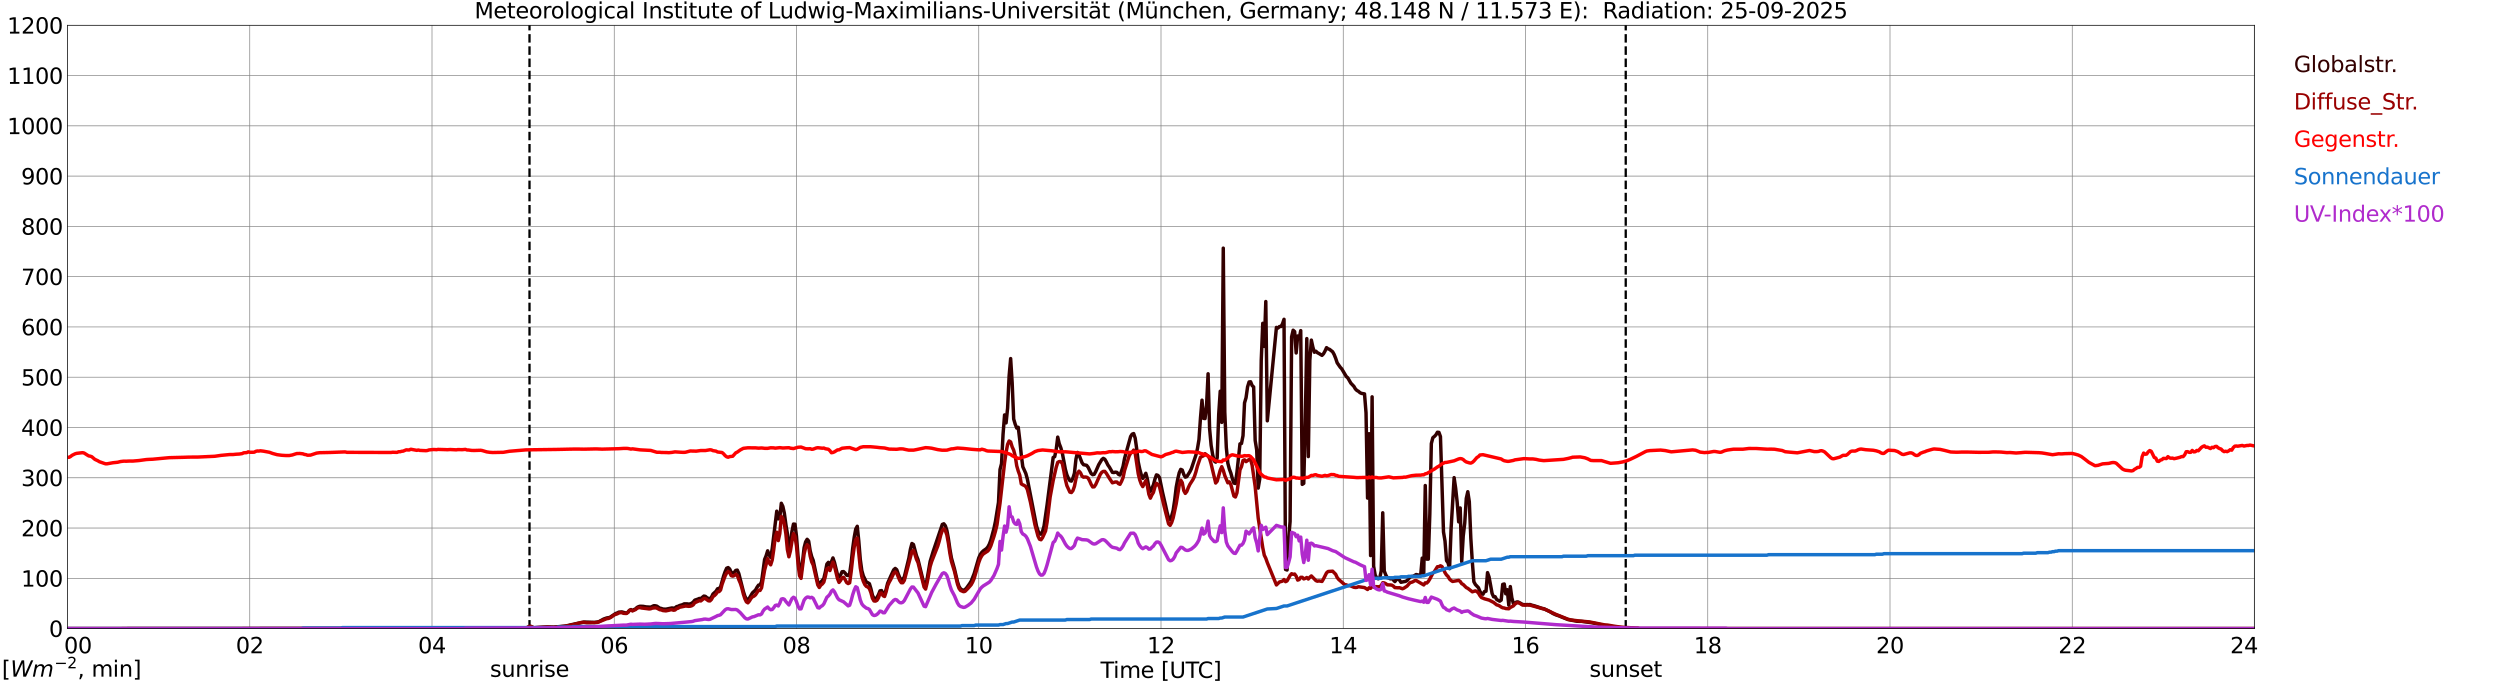 <?xml version="1.0" encoding="utf-8" standalone="no"?>
<!DOCTYPE svg PUBLIC "-//W3C//DTD SVG 1.1//EN"
  "http://www.w3.org/Graphics/SVG/1.1/DTD/svg11.dtd">
<svg xmlns:xlink="http://www.w3.org/1999/xlink" width="1085.4pt" height="296.64pt" viewBox="0 0 1085.4 296.64" xmlns="http://www.w3.org/2000/svg" version="1.1">
 <defs>
  <style type="text/css">*{stroke-linejoin: round; stroke-linecap: butt}</style>
 </defs>
 <g id="figure_1">
  <g id="patch_1">
   <path d="M 0 296.64 
L 1085.4 296.64 
L 1085.4 0 
L 0 0 
z
" style="fill: #ffffff"/>
  </g>
  <g id="axes_1">
   <g id="patch_2">
    <path d="M 29.306 272.909 
L 978.814 272.909 
L 978.814 10.976 
L 29.306 10.976 
z
" style="fill: #ffffff"/>
   </g>
   <g id="patch_3">
    <path d="M 978.814 272.909 
L 978.814 272.909 
L 978.814 10.976 
L 978.814 10.976 
z
" clip-path="url(#p8aebe1dd09)" style="fill: #d3d3d3; opacity: 0.25; stroke: #d3d3d3; stroke-linejoin: miter"/>
   </g>
   <g id="matplotlib.axis_1">
    <g id="xtick_1">
     <g id="line2d_1">
      <path d="M 29.306 272.909 
L 29.306 10.976 
" clip-path="url(#p8aebe1dd09)" style="fill: none; stroke: #808080; stroke-width: 0.3; stroke-linecap: square"/>
     </g>
     <g id="line2d_2"/>
     <g id="text_1">
      <!--    00 -->
      <g transform="translate(18.733 283.627) scale(0.095 -0.095)">
       <defs>
        <path id="DejaVuSans-20" transform="scale(0.016)"/>
        <path id="DejaVuSans-30" d="M 2034 4250 
Q 1547 4250 1301 3770 
Q 1056 3291 1056 2328 
Q 1056 1369 1301 889 
Q 1547 409 2034 409 
Q 2525 409 2770 889 
Q 3016 1369 3016 2328 
Q 3016 3291 2770 3770 
Q 2525 4250 2034 4250 
z
M 2034 4750 
Q 2819 4750 3233 4129 
Q 3647 3509 3647 2328 
Q 3647 1150 3233 529 
Q 2819 -91 2034 -91 
Q 1250 -91 836 529 
Q 422 1150 422 2328 
Q 422 3509 836 4129 
Q 1250 4750 2034 4750 
z
" transform="scale(0.016)"/>
       </defs>
       <use xlink:href="#DejaVuSans-20"/>
       <use xlink:href="#DejaVuSans-20" transform="translate(31.787 0)"/>
       <use xlink:href="#DejaVuSans-20" transform="translate(63.574 0)"/>
       <use xlink:href="#DejaVuSans-30" transform="translate(95.361 0)"/>
       <use xlink:href="#DejaVuSans-30" transform="translate(158.984 0)"/>
      </g>
     </g>
    </g>
    <g id="xtick_2">
     <g id="line2d_3">
      <path d="M 108.431 272.909 
L 108.431 10.976 
" clip-path="url(#p8aebe1dd09)" style="fill: none; stroke: #808080; stroke-width: 0.3; stroke-linecap: square"/>
     </g>
     <g id="line2d_4"/>
     <g id="text_2">
      <!-- 02 -->
      <g transform="translate(102.387 283.627) scale(0.095 -0.095)">
       <defs>
        <path id="DejaVuSans-32" d="M 1228 531 
L 3431 531 
L 3431 0 
L 469 0 
L 469 531 
Q 828 903 1448 1529 
Q 2069 2156 2228 2338 
Q 2531 2678 2651 2914 
Q 2772 3150 2772 3378 
Q 2772 3750 2511 3984 
Q 2250 4219 1831 4219 
Q 1534 4219 1204 4116 
Q 875 4013 500 3803 
L 500 4441 
Q 881 4594 1212 4672 
Q 1544 4750 1819 4750 
Q 2544 4750 2975 4387 
Q 3406 4025 3406 3419 
Q 3406 3131 3298 2873 
Q 3191 2616 2906 2266 
Q 2828 2175 2409 1742 
Q 1991 1309 1228 531 
z
" transform="scale(0.016)"/>
       </defs>
       <use xlink:href="#DejaVuSans-30"/>
       <use xlink:href="#DejaVuSans-32" transform="translate(63.623 0)"/>
      </g>
     </g>
    </g>
    <g id="xtick_3">
     <g id="line2d_5">
      <path d="M 187.557 272.909 
L 187.557 10.976 
" clip-path="url(#p8aebe1dd09)" style="fill: none; stroke: #808080; stroke-width: 0.3; stroke-linecap: square"/>
     </g>
     <g id="line2d_6"/>
     <g id="text_3">
      <!-- 04 -->
      <g transform="translate(181.513 283.627) scale(0.095 -0.095)">
       <defs>
        <path id="DejaVuSans-34" d="M 2419 4116 
L 825 1625 
L 2419 1625 
L 2419 4116 
z
M 2253 4666 
L 3047 4666 
L 3047 1625 
L 3713 1625 
L 3713 1100 
L 3047 1100 
L 3047 0 
L 2419 0 
L 2419 1100 
L 313 1100 
L 313 1709 
L 2253 4666 
z
" transform="scale(0.016)"/>
       </defs>
       <use xlink:href="#DejaVuSans-30"/>
       <use xlink:href="#DejaVuSans-34" transform="translate(63.623 0)"/>
      </g>
     </g>
    </g>
    <g id="xtick_4">
     <g id="line2d_7">
      <path d="M 266.683 272.909 
L 266.683 10.976 
" clip-path="url(#p8aebe1dd09)" style="fill: none; stroke: #808080; stroke-width: 0.3; stroke-linecap: square"/>
     </g>
     <g id="line2d_8"/>
     <g id="text_4">
      <!-- 06 -->
      <g transform="translate(260.638 283.627) scale(0.095 -0.095)">
       <defs>
        <path id="DejaVuSans-36" d="M 2113 2584 
Q 1688 2584 1439 2293 
Q 1191 2003 1191 1497 
Q 1191 994 1439 701 
Q 1688 409 2113 409 
Q 2538 409 2786 701 
Q 3034 994 3034 1497 
Q 3034 2003 2786 2293 
Q 2538 2584 2113 2584 
z
M 3366 4563 
L 3366 3988 
Q 3128 4100 2886 4159 
Q 2644 4219 2406 4219 
Q 1781 4219 1451 3797 
Q 1122 3375 1075 2522 
Q 1259 2794 1537 2939 
Q 1816 3084 2150 3084 
Q 2853 3084 3261 2657 
Q 3669 2231 3669 1497 
Q 3669 778 3244 343 
Q 2819 -91 2113 -91 
Q 1303 -91 875 529 
Q 447 1150 447 2328 
Q 447 3434 972 4092 
Q 1497 4750 2381 4750 
Q 2619 4750 2861 4703 
Q 3103 4656 3366 4563 
z
" transform="scale(0.016)"/>
       </defs>
       <use xlink:href="#DejaVuSans-30"/>
       <use xlink:href="#DejaVuSans-36" transform="translate(63.623 0)"/>
      </g>
     </g>
    </g>
    <g id="xtick_5">
     <g id="line2d_9">
      <path d="M 345.808 272.909 
L 345.808 10.976 
" clip-path="url(#p8aebe1dd09)" style="fill: none; stroke: #808080; stroke-width: 0.3; stroke-linecap: square"/>
     </g>
     <g id="line2d_10"/>
     <g id="text_5">
      <!-- 08 -->
      <g transform="translate(339.764 283.627) scale(0.095 -0.095)">
       <defs>
        <path id="DejaVuSans-38" d="M 2034 2216 
Q 1584 2216 1326 1975 
Q 1069 1734 1069 1313 
Q 1069 891 1326 650 
Q 1584 409 2034 409 
Q 2484 409 2743 651 
Q 3003 894 3003 1313 
Q 3003 1734 2745 1975 
Q 2488 2216 2034 2216 
z
M 1403 2484 
Q 997 2584 770 2862 
Q 544 3141 544 3541 
Q 544 4100 942 4425 
Q 1341 4750 2034 4750 
Q 2731 4750 3128 4425 
Q 3525 4100 3525 3541 
Q 3525 3141 3298 2862 
Q 3072 2584 2669 2484 
Q 3125 2378 3379 2068 
Q 3634 1759 3634 1313 
Q 3634 634 3220 271 
Q 2806 -91 2034 -91 
Q 1263 -91 848 271 
Q 434 634 434 1313 
Q 434 1759 690 2068 
Q 947 2378 1403 2484 
z
M 1172 3481 
Q 1172 3119 1398 2916 
Q 1625 2713 2034 2713 
Q 2441 2713 2670 2916 
Q 2900 3119 2900 3481 
Q 2900 3844 2670 4047 
Q 2441 4250 2034 4250 
Q 1625 4250 1398 4047 
Q 1172 3844 1172 3481 
z
" transform="scale(0.016)"/>
       </defs>
       <use xlink:href="#DejaVuSans-30"/>
       <use xlink:href="#DejaVuSans-38" transform="translate(63.623 0)"/>
      </g>
     </g>
    </g>
    <g id="xtick_6">
     <g id="line2d_11">
      <path d="M 424.934 272.909 
L 424.934 10.976 
" clip-path="url(#p8aebe1dd09)" style="fill: none; stroke: #808080; stroke-width: 0.3; stroke-linecap: square"/>
     </g>
     <g id="line2d_12"/>
     <g id="text_6">
      <!-- 10 -->
      <g transform="translate(418.89 283.627) scale(0.095 -0.095)">
       <defs>
        <path id="DejaVuSans-31" d="M 794 531 
L 1825 531 
L 1825 4091 
L 703 3866 
L 703 4441 
L 1819 4666 
L 2450 4666 
L 2450 531 
L 3481 531 
L 3481 0 
L 794 0 
L 794 531 
z
" transform="scale(0.016)"/>
       </defs>
       <use xlink:href="#DejaVuSans-31"/>
       <use xlink:href="#DejaVuSans-30" transform="translate(63.623 0)"/>
      </g>
     </g>
    </g>
    <g id="xtick_7">
     <g id="line2d_13">
      <path d="M 504.06 272.909 
L 504.06 10.976 
" clip-path="url(#p8aebe1dd09)" style="fill: none; stroke: #808080; stroke-width: 0.3; stroke-linecap: square"/>
     </g>
     <g id="line2d_14"/>
     <g id="text_7">
      <!-- 12 -->
      <g transform="translate(498.015 283.627) scale(0.095 -0.095)">
       <use xlink:href="#DejaVuSans-31"/>
       <use xlink:href="#DejaVuSans-32" transform="translate(63.623 0)"/>
      </g>
     </g>
    </g>
    <g id="xtick_8">
     <g id="line2d_15">
      <path d="M 583.185 272.909 
L 583.185 10.976 
" clip-path="url(#p8aebe1dd09)" style="fill: none; stroke: #808080; stroke-width: 0.3; stroke-linecap: square"/>
     </g>
     <g id="line2d_16"/>
     <g id="text_8">
      <!-- 14 -->
      <g transform="translate(577.141 283.627) scale(0.095 -0.095)">
       <use xlink:href="#DejaVuSans-31"/>
       <use xlink:href="#DejaVuSans-34" transform="translate(63.623 0)"/>
      </g>
     </g>
    </g>
    <g id="xtick_9">
     <g id="line2d_17">
      <path d="M 662.311 272.909 
L 662.311 10.976 
" clip-path="url(#p8aebe1dd09)" style="fill: none; stroke: #808080; stroke-width: 0.3; stroke-linecap: square"/>
     </g>
     <g id="line2d_18"/>
     <g id="text_9">
      <!-- 16 -->
      <g transform="translate(656.267 283.627) scale(0.095 -0.095)">
       <use xlink:href="#DejaVuSans-31"/>
       <use xlink:href="#DejaVuSans-36" transform="translate(63.623 0)"/>
      </g>
     </g>
    </g>
    <g id="xtick_10">
     <g id="line2d_19">
      <path d="M 741.437 272.909 
L 741.437 10.976 
" clip-path="url(#p8aebe1dd09)" style="fill: none; stroke: #808080; stroke-width: 0.3; stroke-linecap: square"/>
     </g>
     <g id="line2d_20"/>
     <g id="text_10">
      <!-- 18 -->
      <g transform="translate(735.392 283.627) scale(0.095 -0.095)">
       <use xlink:href="#DejaVuSans-31"/>
       <use xlink:href="#DejaVuSans-38" transform="translate(63.623 0)"/>
      </g>
     </g>
    </g>
    <g id="xtick_11">
     <g id="line2d_21">
      <path d="M 820.562 272.909 
L 820.562 10.976 
" clip-path="url(#p8aebe1dd09)" style="fill: none; stroke: #808080; stroke-width: 0.3; stroke-linecap: square"/>
     </g>
     <g id="line2d_22"/>
     <g id="text_11">
      <!-- 20 -->
      <g transform="translate(814.518 283.627) scale(0.095 -0.095)">
       <use xlink:href="#DejaVuSans-32"/>
       <use xlink:href="#DejaVuSans-30" transform="translate(63.623 0)"/>
      </g>
     </g>
    </g>
    <g id="xtick_12">
     <g id="line2d_23">
      <path d="M 899.688 272.909 
L 899.688 10.976 
" clip-path="url(#p8aebe1dd09)" style="fill: none; stroke: #808080; stroke-width: 0.3; stroke-linecap: square"/>
     </g>
     <g id="line2d_24"/>
     <g id="text_12">
      <!-- 22 -->
      <g transform="translate(893.644 283.627) scale(0.095 -0.095)">
       <use xlink:href="#DejaVuSans-32"/>
       <use xlink:href="#DejaVuSans-32" transform="translate(63.623 0)"/>
      </g>
     </g>
    </g>
    <g id="xtick_13">
     <g id="line2d_25">
      <path d="M 978.814 272.909 
L 978.814 10.976 
" clip-path="url(#p8aebe1dd09)" style="fill: none; stroke: #808080; stroke-width: 0.3; stroke-linecap: square"/>
     </g>
     <g id="line2d_26"/>
     <g id="text_13">
      <!-- 24    -->
      <g transform="translate(968.241 283.627) scale(0.095 -0.095)">
       <use xlink:href="#DejaVuSans-32"/>
       <use xlink:href="#DejaVuSans-34" transform="translate(63.623 0)"/>
       <use xlink:href="#DejaVuSans-20" transform="translate(127.246 0)"/>
       <use xlink:href="#DejaVuSans-20" transform="translate(159.033 0)"/>
       <use xlink:href="#DejaVuSans-20" transform="translate(190.82 0)"/>
      </g>
     </g>
    </g>
    <g id="text_14">
     <!-- Time [UTC] -->
     <g transform="translate(477.806 294.322) scale(0.095 -0.095)">
      <defs>
       <path id="DejaVuSans-54" d="M -19 4666 
L 3928 4666 
L 3928 4134 
L 2272 4134 
L 2272 0 
L 1638 0 
L 1638 4134 
L -19 4134 
L -19 4666 
z
" transform="scale(0.016)"/>
       <path id="DejaVuSans-69" d="M 603 3500 
L 1178 3500 
L 1178 0 
L 603 0 
L 603 3500 
z
M 603 4863 
L 1178 4863 
L 1178 4134 
L 603 4134 
L 603 4863 
z
" transform="scale(0.016)"/>
       <path id="DejaVuSans-6d" d="M 3328 2828 
Q 3544 3216 3844 3400 
Q 4144 3584 4550 3584 
Q 5097 3584 5394 3201 
Q 5691 2819 5691 2113 
L 5691 0 
L 5113 0 
L 5113 2094 
Q 5113 2597 4934 2840 
Q 4756 3084 4391 3084 
Q 3944 3084 3684 2787 
Q 3425 2491 3425 1978 
L 3425 0 
L 2847 0 
L 2847 2094 
Q 2847 2600 2669 2842 
Q 2491 3084 2119 3084 
Q 1678 3084 1418 2786 
Q 1159 2488 1159 1978 
L 1159 0 
L 581 0 
L 581 3500 
L 1159 3500 
L 1159 2956 
Q 1356 3278 1631 3431 
Q 1906 3584 2284 3584 
Q 2666 3584 2933 3390 
Q 3200 3197 3328 2828 
z
" transform="scale(0.016)"/>
       <path id="DejaVuSans-65" d="M 3597 1894 
L 3597 1613 
L 953 1613 
Q 991 1019 1311 708 
Q 1631 397 2203 397 
Q 2534 397 2845 478 
Q 3156 559 3463 722 
L 3463 178 
Q 3153 47 2828 -22 
Q 2503 -91 2169 -91 
Q 1331 -91 842 396 
Q 353 884 353 1716 
Q 353 2575 817 3079 
Q 1281 3584 2069 3584 
Q 2775 3584 3186 3129 
Q 3597 2675 3597 1894 
z
M 3022 2063 
Q 3016 2534 2758 2815 
Q 2500 3097 2075 3097 
Q 1594 3097 1305 2825 
Q 1016 2553 972 2059 
L 3022 2063 
z
" transform="scale(0.016)"/>
       <path id="DejaVuSans-5b" d="M 550 4863 
L 1875 4863 
L 1875 4416 
L 1125 4416 
L 1125 -397 
L 1875 -397 
L 1875 -844 
L 550 -844 
L 550 4863 
z
" transform="scale(0.016)"/>
       <path id="DejaVuSans-55" d="M 556 4666 
L 1191 4666 
L 1191 1831 
Q 1191 1081 1462 751 
Q 1734 422 2344 422 
Q 2950 422 3222 751 
Q 3494 1081 3494 1831 
L 3494 4666 
L 4128 4666 
L 4128 1753 
Q 4128 841 3676 375 
Q 3225 -91 2344 -91 
Q 1459 -91 1007 375 
Q 556 841 556 1753 
L 556 4666 
z
" transform="scale(0.016)"/>
       <path id="DejaVuSans-43" d="M 4122 4306 
L 4122 3641 
Q 3803 3938 3442 4084 
Q 3081 4231 2675 4231 
Q 1875 4231 1450 3742 
Q 1025 3253 1025 2328 
Q 1025 1406 1450 917 
Q 1875 428 2675 428 
Q 3081 428 3442 575 
Q 3803 722 4122 1019 
L 4122 359 
Q 3791 134 3420 21 
Q 3050 -91 2638 -91 
Q 1578 -91 968 557 
Q 359 1206 359 2328 
Q 359 3453 968 4101 
Q 1578 4750 2638 4750 
Q 3056 4750 3426 4639 
Q 3797 4528 4122 4306 
z
" transform="scale(0.016)"/>
       <path id="DejaVuSans-5d" d="M 1947 4863 
L 1947 -844 
L 622 -844 
L 622 -397 
L 1369 -397 
L 1369 4416 
L 622 4416 
L 622 4863 
L 1947 4863 
z
" transform="scale(0.016)"/>
      </defs>
      <use xlink:href="#DejaVuSans-54"/>
      <use xlink:href="#DejaVuSans-69" transform="translate(57.959 0)"/>
      <use xlink:href="#DejaVuSans-6d" transform="translate(85.742 0)"/>
      <use xlink:href="#DejaVuSans-65" transform="translate(183.154 0)"/>
      <use xlink:href="#DejaVuSans-20" transform="translate(244.678 0)"/>
      <use xlink:href="#DejaVuSans-5b" transform="translate(276.465 0)"/>
      <use xlink:href="#DejaVuSans-55" transform="translate(315.479 0)"/>
      <use xlink:href="#DejaVuSans-54" transform="translate(388.672 0)"/>
      <use xlink:href="#DejaVuSans-43" transform="translate(443.881 0)"/>
      <use xlink:href="#DejaVuSans-5d" transform="translate(513.705 0)"/>
     </g>
    </g>
   </g>
   <g id="matplotlib.axis_2">
    <g id="ytick_1">
     <g id="line2d_27">
      <path d="M 29.306 272.909 
L 978.814 272.909 
" clip-path="url(#p8aebe1dd09)" style="fill: none; stroke: #808080; stroke-width: 0.3; stroke-linecap: square"/>
     </g>
     <g id="line2d_28"/>
     <g id="text_15">
      <!-- 0 -->
      <g transform="translate(21.261 276.518) scale(0.095 -0.095)">
       <use xlink:href="#DejaVuSans-30"/>
      </g>
     </g>
    </g>
    <g id="ytick_2">
     <g id="line2d_29">
      <path d="M 29.306 251.081 
L 978.814 251.081 
" clip-path="url(#p8aebe1dd09)" style="fill: none; stroke: #808080; stroke-width: 0.3; stroke-linecap: square"/>
     </g>
     <g id="line2d_30"/>
     <g id="text_16">
      <!-- 100 -->
      <g transform="translate(9.173 254.69) scale(0.095 -0.095)">
       <use xlink:href="#DejaVuSans-31"/>
       <use xlink:href="#DejaVuSans-30" transform="translate(63.623 0)"/>
       <use xlink:href="#DejaVuSans-30" transform="translate(127.246 0)"/>
      </g>
     </g>
    </g>
    <g id="ytick_3">
     <g id="line2d_31">
      <path d="M 29.306 229.253 
L 978.814 229.253 
" clip-path="url(#p8aebe1dd09)" style="fill: none; stroke: #808080; stroke-width: 0.3; stroke-linecap: square"/>
     </g>
     <g id="line2d_32"/>
     <g id="text_17">
      <!-- 200 -->
      <g transform="translate(9.173 232.863) scale(0.095 -0.095)">
       <use xlink:href="#DejaVuSans-32"/>
       <use xlink:href="#DejaVuSans-30" transform="translate(63.623 0)"/>
       <use xlink:href="#DejaVuSans-30" transform="translate(127.246 0)"/>
      </g>
     </g>
    </g>
    <g id="ytick_4">
     <g id="line2d_33">
      <path d="M 29.306 207.426 
L 978.814 207.426 
" clip-path="url(#p8aebe1dd09)" style="fill: none; stroke: #808080; stroke-width: 0.3; stroke-linecap: square"/>
     </g>
     <g id="line2d_34"/>
     <g id="text_18">
      <!-- 300 -->
      <g transform="translate(9.173 211.035) scale(0.095 -0.095)">
       <defs>
        <path id="DejaVuSans-33" d="M 2597 2516 
Q 3050 2419 3304 2112 
Q 3559 1806 3559 1356 
Q 3559 666 3084 287 
Q 2609 -91 1734 -91 
Q 1441 -91 1130 -33 
Q 819 25 488 141 
L 488 750 
Q 750 597 1062 519 
Q 1375 441 1716 441 
Q 2309 441 2620 675 
Q 2931 909 2931 1356 
Q 2931 1769 2642 2001 
Q 2353 2234 1838 2234 
L 1294 2234 
L 1294 2753 
L 1863 2753 
Q 2328 2753 2575 2939 
Q 2822 3125 2822 3475 
Q 2822 3834 2567 4026 
Q 2313 4219 1838 4219 
Q 1578 4219 1281 4162 
Q 984 4106 628 3988 
L 628 4550 
Q 988 4650 1302 4700 
Q 1616 4750 1894 4750 
Q 2613 4750 3031 4423 
Q 3450 4097 3450 3541 
Q 3450 3153 3228 2886 
Q 3006 2619 2597 2516 
z
" transform="scale(0.016)"/>
       </defs>
       <use xlink:href="#DejaVuSans-33"/>
       <use xlink:href="#DejaVuSans-30" transform="translate(63.623 0)"/>
       <use xlink:href="#DejaVuSans-30" transform="translate(127.246 0)"/>
      </g>
     </g>
    </g>
    <g id="ytick_5">
     <g id="line2d_35">
      <path d="M 29.306 185.598 
L 978.814 185.598 
" clip-path="url(#p8aebe1dd09)" style="fill: none; stroke: #808080; stroke-width: 0.3; stroke-linecap: square"/>
     </g>
     <g id="line2d_36"/>
     <g id="text_19">
      <!-- 400 -->
      <g transform="translate(9.173 189.207) scale(0.095 -0.095)">
       <use xlink:href="#DejaVuSans-34"/>
       <use xlink:href="#DejaVuSans-30" transform="translate(63.623 0)"/>
       <use xlink:href="#DejaVuSans-30" transform="translate(127.246 0)"/>
      </g>
     </g>
    </g>
    <g id="ytick_6">
     <g id="line2d_37">
      <path d="M 29.306 163.77 
L 978.814 163.77 
" clip-path="url(#p8aebe1dd09)" style="fill: none; stroke: #808080; stroke-width: 0.3; stroke-linecap: square"/>
     </g>
     <g id="line2d_38"/>
     <g id="text_20">
      <!-- 500 -->
      <g transform="translate(9.173 167.379) scale(0.095 -0.095)">
       <defs>
        <path id="DejaVuSans-35" d="M 691 4666 
L 3169 4666 
L 3169 4134 
L 1269 4134 
L 1269 2991 
Q 1406 3038 1543 3061 
Q 1681 3084 1819 3084 
Q 2600 3084 3056 2656 
Q 3513 2228 3513 1497 
Q 3513 744 3044 326 
Q 2575 -91 1722 -91 
Q 1428 -91 1123 -41 
Q 819 9 494 109 
L 494 744 
Q 775 591 1075 516 
Q 1375 441 1709 441 
Q 2250 441 2565 725 
Q 2881 1009 2881 1497 
Q 2881 1984 2565 2268 
Q 2250 2553 1709 2553 
Q 1456 2553 1204 2497 
Q 953 2441 691 2322 
L 691 4666 
z
" transform="scale(0.016)"/>
       </defs>
       <use xlink:href="#DejaVuSans-35"/>
       <use xlink:href="#DejaVuSans-30" transform="translate(63.623 0)"/>
       <use xlink:href="#DejaVuSans-30" transform="translate(127.246 0)"/>
      </g>
     </g>
    </g>
    <g id="ytick_7">
     <g id="line2d_39">
      <path d="M 29.306 141.942 
L 978.814 141.942 
" clip-path="url(#p8aebe1dd09)" style="fill: none; stroke: #808080; stroke-width: 0.3; stroke-linecap: square"/>
     </g>
     <g id="line2d_40"/>
     <g id="text_21">
      <!-- 600 -->
      <g transform="translate(9.173 145.551) scale(0.095 -0.095)">
       <use xlink:href="#DejaVuSans-36"/>
       <use xlink:href="#DejaVuSans-30" transform="translate(63.623 0)"/>
       <use xlink:href="#DejaVuSans-30" transform="translate(127.246 0)"/>
      </g>
     </g>
    </g>
    <g id="ytick_8">
     <g id="line2d_41">
      <path d="M 29.306 120.114 
L 978.814 120.114 
" clip-path="url(#p8aebe1dd09)" style="fill: none; stroke: #808080; stroke-width: 0.3; stroke-linecap: square"/>
     </g>
     <g id="line2d_42"/>
     <g id="text_22">
      <!-- 700 -->
      <g transform="translate(9.173 123.724) scale(0.095 -0.095)">
       <defs>
        <path id="DejaVuSans-37" d="M 525 4666 
L 3525 4666 
L 3525 4397 
L 1831 0 
L 1172 0 
L 2766 4134 
L 525 4134 
L 525 4666 
z
" transform="scale(0.016)"/>
       </defs>
       <use xlink:href="#DejaVuSans-37"/>
       <use xlink:href="#DejaVuSans-30" transform="translate(63.623 0)"/>
       <use xlink:href="#DejaVuSans-30" transform="translate(127.246 0)"/>
      </g>
     </g>
    </g>
    <g id="ytick_9">
     <g id="line2d_43">
      <path d="M 29.306 98.287 
L 978.814 98.287 
" clip-path="url(#p8aebe1dd09)" style="fill: none; stroke: #808080; stroke-width: 0.3; stroke-linecap: square"/>
     </g>
     <g id="line2d_44"/>
     <g id="text_23">
      <!-- 800 -->
      <g transform="translate(9.173 101.896) scale(0.095 -0.095)">
       <use xlink:href="#DejaVuSans-38"/>
       <use xlink:href="#DejaVuSans-30" transform="translate(63.623 0)"/>
       <use xlink:href="#DejaVuSans-30" transform="translate(127.246 0)"/>
      </g>
     </g>
    </g>
    <g id="ytick_10">
     <g id="line2d_45">
      <path d="M 29.306 76.459 
L 978.814 76.459 
" clip-path="url(#p8aebe1dd09)" style="fill: none; stroke: #808080; stroke-width: 0.3; stroke-linecap: square"/>
     </g>
     <g id="line2d_46"/>
     <g id="text_24">
      <!-- 900 -->
      <g transform="translate(9.173 80.068) scale(0.095 -0.095)">
       <defs>
        <path id="DejaVuSans-39" d="M 703 97 
L 703 672 
Q 941 559 1184 500 
Q 1428 441 1663 441 
Q 2288 441 2617 861 
Q 2947 1281 2994 2138 
Q 2813 1869 2534 1725 
Q 2256 1581 1919 1581 
Q 1219 1581 811 2004 
Q 403 2428 403 3163 
Q 403 3881 828 4315 
Q 1253 4750 1959 4750 
Q 2769 4750 3195 4129 
Q 3622 3509 3622 2328 
Q 3622 1225 3098 567 
Q 2575 -91 1691 -91 
Q 1453 -91 1209 -44 
Q 966 3 703 97 
z
M 1959 2075 
Q 2384 2075 2632 2365 
Q 2881 2656 2881 3163 
Q 2881 3666 2632 3958 
Q 2384 4250 1959 4250 
Q 1534 4250 1286 3958 
Q 1038 3666 1038 3163 
Q 1038 2656 1286 2365 
Q 1534 2075 1959 2075 
z
" transform="scale(0.016)"/>
       </defs>
       <use xlink:href="#DejaVuSans-39"/>
       <use xlink:href="#DejaVuSans-30" transform="translate(63.623 0)"/>
       <use xlink:href="#DejaVuSans-30" transform="translate(127.246 0)"/>
      </g>
     </g>
    </g>
    <g id="ytick_11">
     <g id="line2d_47">
      <path d="M 29.306 54.631 
L 978.814 54.631 
" clip-path="url(#p8aebe1dd09)" style="fill: none; stroke: #808080; stroke-width: 0.3; stroke-linecap: square"/>
     </g>
     <g id="line2d_48"/>
     <g id="text_25">
      <!-- 1000 -->
      <g transform="translate(3.128 58.24) scale(0.095 -0.095)">
       <use xlink:href="#DejaVuSans-31"/>
       <use xlink:href="#DejaVuSans-30" transform="translate(63.623 0)"/>
       <use xlink:href="#DejaVuSans-30" transform="translate(127.246 0)"/>
       <use xlink:href="#DejaVuSans-30" transform="translate(190.869 0)"/>
      </g>
     </g>
    </g>
    <g id="ytick_12">
     <g id="line2d_49">
      <path d="M 29.306 32.803 
L 978.814 32.803 
" clip-path="url(#p8aebe1dd09)" style="fill: none; stroke: #808080; stroke-width: 0.3; stroke-linecap: square"/>
     </g>
     <g id="line2d_50"/>
     <g id="text_26">
      <!-- 1100 -->
      <g transform="translate(3.128 36.413) scale(0.095 -0.095)">
       <use xlink:href="#DejaVuSans-31"/>
       <use xlink:href="#DejaVuSans-31" transform="translate(63.623 0)"/>
       <use xlink:href="#DejaVuSans-30" transform="translate(127.246 0)"/>
       <use xlink:href="#DejaVuSans-30" transform="translate(190.869 0)"/>
      </g>
     </g>
    </g>
    <g id="ytick_13">
     <g id="line2d_51">
      <path d="M 29.306 10.976 
L 978.814 10.976 
" clip-path="url(#p8aebe1dd09)" style="fill: none; stroke: #808080; stroke-width: 0.3; stroke-linecap: square"/>
     </g>
     <g id="line2d_52"/>
     <g id="text_27">
      <!-- 1200 -->
      <g transform="translate(3.128 14.585) scale(0.095 -0.095)">
       <use xlink:href="#DejaVuSans-31"/>
       <use xlink:href="#DejaVuSans-32" transform="translate(63.623 0)"/>
       <use xlink:href="#DejaVuSans-30" transform="translate(127.246 0)"/>
       <use xlink:href="#DejaVuSans-30" transform="translate(190.869 0)"/>
      </g>
     </g>
    </g>
   </g>
   <g id="line2d_53">
    <path d="M 229.889 272.909 
L 229.889 10.976 
" clip-path="url(#p8aebe1dd09)" style="fill: none; stroke-dasharray: 3.7,1.6; stroke-dashoffset: 0; stroke: #000000"/>
   </g>
   <g id="line2d_54">
    <path d="M 705.83 272.909 
L 705.83 10.976 
" clip-path="url(#p8aebe1dd09)" style="fill: none; stroke-dasharray: 3.7,1.6; stroke-dashoffset: 0; stroke: #000000"/>
   </g>
   <g id="line2d_55">
    <path d="M 29.306 272.909 
L 228.439 272.808 
L 229.757 272.082 
L 230.417 271.964 
L 231.736 272.57 
L 237.67 272.184 
L 240.308 272.267 
L 244.923 271.863 
L 246.242 271.643 
L 248.22 271.187 
L 253.495 270.056 
L 258.111 270.191 
L 259.43 270.038 
L 260.089 269.87 
L 262.067 268.772 
L 263.386 268.301 
L 264.705 268.08 
L 267.342 266.343 
L 268.002 266.123 
L 268.661 265.769 
L 269.98 265.666 
L 271.958 266.208 
L 272.617 265.784 
L 273.277 264.974 
L 273.936 264.654 
L 274.595 265.077 
L 275.255 264.654 
L 275.914 264.368 
L 276.573 263.726 
L 277.233 263.388 
L 277.892 263.202 
L 279.211 263.252 
L 280.53 263.49 
L 282.508 263.608 
L 283.827 262.984 
L 284.486 262.999 
L 285.145 263.152 
L 286.464 264.047 
L 287.124 264.165 
L 287.783 264.418 
L 289.102 264.485 
L 291.739 263.944 
L 292.399 264.047 
L 293.058 263.944 
L 293.717 263.388 
L 294.377 263.237 
L 295.036 262.899 
L 296.355 262.528 
L 297.014 262.172 
L 298.333 262.172 
L 298.992 262.292 
L 299.652 262.189 
L 300.311 261.903 
L 300.971 261.412 
L 301.63 260.57 
L 302.949 260.131 
L 303.608 259.825 
L 304.267 259.878 
L 305.586 258.797 
L 306.246 258.915 
L 306.905 259.489 
L 307.564 259.81 
L 308.224 259.928 
L 308.883 259.286 
L 309.543 257.902 
L 310.861 256.719 
L 311.521 255.623 
L 312.18 255.488 
L 312.839 254.829 
L 314.158 250.068 
L 314.818 248.195 
L 315.477 246.709 
L 316.136 246.423 
L 316.796 247.047 
L 317.455 248.481 
L 318.114 248.752 
L 318.774 248.516 
L 319.433 247.654 
L 320.093 247.519 
L 320.752 248.97 
L 322.73 256.754 
L 323.39 258.812 
L 324.049 260.146 
L 324.708 260.367 
L 325.368 259.64 
L 326.686 257.396 
L 328.005 256.18 
L 328.665 254.982 
L 329.324 254.037 
L 329.983 253.951 
L 330.643 252.55 
L 331.961 242.893 
L 332.621 241.307 
L 333.28 239.146 
L 333.94 240.986 
L 334.599 242.033 
L 335.258 238.218 
L 337.236 221.943 
L 337.896 225.27 
L 338.555 224.746 
L 339.215 218.501 
L 339.874 219.85 
L 340.533 222.823 
L 341.193 227.701 
L 341.852 231.667 
L 342.512 239.231 
L 343.171 235.719 
L 343.83 230.755 
L 344.49 227.531 
L 345.149 227.583 
L 345.808 232.901 
L 346.468 241.374 
L 347.127 247.351 
L 347.787 248.752 
L 348.446 243.756 
L 349.105 237.812 
L 349.765 235.262 
L 350.424 234.149 
L 351.083 234.891 
L 351.743 239.113 
L 352.402 241.662 
L 353.062 243.317 
L 355.04 252.685 
L 355.699 253.748 
L 356.359 252.703 
L 357.018 252.026 
L 357.677 251.149 
L 358.337 248.331 
L 358.996 244.904 
L 359.655 244.144 
L 360.315 245.543 
L 361.634 242.236 
L 362.293 244.144 
L 363.612 249.562 
L 364.271 250.524 
L 364.93 249.612 
L 365.59 248.228 
L 366.249 248.16 
L 366.909 248.802 
L 367.568 249.73 
L 368.227 249.85 
L 368.887 248.988 
L 369.546 244.38 
L 370.206 238.083 
L 370.865 233.289 
L 371.524 229.709 
L 372.184 228.494 
L 372.843 234.824 
L 373.502 242.876 
L 374.162 247.722 
L 374.821 250.035 
L 376.14 252.718 
L 376.799 252.989 
L 377.459 253.428 
L 378.118 255.606 
L 378.777 258.409 
L 379.437 259.825 
L 380.096 259.928 
L 380.756 259.404 
L 381.415 258.171 
L 382.074 256.516 
L 382.734 256.398 
L 383.393 257.8 
L 384.053 258.053 
L 384.712 255.96 
L 385.371 253.242 
L 386.69 250.221 
L 388.009 247.383 
L 388.668 246.794 
L 389.328 247.333 
L 389.987 249.241 
L 390.646 250.795 
L 391.306 251.673 
L 391.965 251.57 
L 392.624 250.424 
L 394.603 242.287 
L 395.262 238.471 
L 395.921 235.972 
L 396.581 236.395 
L 397.899 241.274 
L 398.559 242.944 
L 401.196 253.766 
L 401.856 254.458 
L 402.515 251.369 
L 403.834 243.721 
L 405.153 239.384 
L 409.109 227.684 
L 409.768 227.413 
L 410.428 228.275 
L 411.087 230.249 
L 411.746 233.828 
L 412.406 238.454 
L 413.065 242.236 
L 414.384 246.98 
L 415.703 252.618 
L 416.362 254.593 
L 417.022 255.623 
L 417.681 256.095 
L 418.34 256.28 
L 419 255.944 
L 419.659 255.25 
L 420.978 253.41 
L 421.637 252.347 
L 422.956 249.005 
L 424.934 242.236 
L 425.593 240.75 
L 426.253 239.822 
L 426.912 239.163 
L 428.231 238.218 
L 428.89 237.458 
L 429.55 236.21 
L 430.209 234.385 
L 431.528 229.456 
L 432.187 226.333 
L 433.506 218.095 
L 434.165 203.848 
L 434.825 201.298 
L 435.484 188.536 
L 436.144 180.145 
L 436.803 183.59 
L 437.462 177.174 
L 438.122 163.231 
L 438.781 155.685 
L 439.44 166.134 
L 440.1 181.918 
L 440.759 184.181 
L 441.419 185.851 
L 442.078 185.515 
L 442.737 190.983 
L 443.397 197.533 
L 444.056 202.632 
L 445.375 205.585 
L 446.034 207.982 
L 449.991 228.326 
L 450.65 230.452 
L 451.309 231.82 
L 451.969 231.921 
L 452.628 230.672 
L 453.287 228.343 
L 454.606 219.143 
L 457.244 198.614 
L 457.903 198.275 
L 458.563 195.169 
L 459.222 189.784 
L 459.881 192.62 
L 460.541 194.327 
L 461.2 196.621 
L 462.519 203.678 
L 463.178 206.109 
L 463.838 207.629 
L 464.497 208.674 
L 465.156 208.877 
L 465.816 207.596 
L 466.475 205.468 
L 467.134 199.323 
L 467.794 196.435 
L 468.453 197.466 
L 469.772 200.91 
L 470.431 201.755 
L 471.75 202.023 
L 472.409 202.835 
L 473.728 205.568 
L 474.388 206.092 
L 475.047 205.941 
L 475.706 204.758 
L 477.025 201.737 
L 478.344 199.559 
L 479.003 199.002 
L 479.663 199.391 
L 480.322 200.504 
L 480.981 201.855 
L 481.641 202.783 
L 482.96 205.079 
L 483.619 205.164 
L 484.278 204.979 
L 484.938 205.096 
L 485.597 205.941 
L 486.256 206.245 
L 486.916 204.54 
L 487.575 202.514 
L 488.235 199.052 
L 490.872 189.498 
L 491.532 188.486 
L 492.191 188.248 
L 492.85 190.208 
L 493.51 194.866 
L 494.169 200.521 
L 494.828 203.645 
L 495.488 206.109 
L 496.147 207.696 
L 496.807 206.716 
L 497.466 205.485 
L 498.125 207.882 
L 498.785 211.63 
L 499.444 213.317 
L 500.763 210.549 
L 501.422 208.035 
L 502.082 206.177 
L 502.741 206.395 
L 503.4 207.343 
L 504.719 213.723 
L 506.038 219.411 
L 506.697 222.467 
L 507.357 224.982 
L 508.016 225.608 
L 508.675 224.054 
L 509.335 221.572 
L 509.994 217.183 
L 510.654 211.595 
L 511.313 208.085 
L 511.972 205.265 
L 512.632 203.78 
L 513.291 204.084 
L 513.95 206.009 
L 514.61 207.155 
L 515.269 206.937 
L 516.588 204.826 
L 517.247 203.475 
L 519.226 197.551 
L 519.885 194.798 
L 520.544 190.847 
L 521.204 181.394 
L 521.863 173.747 
L 522.522 181.632 
L 523.182 181.715 
L 523.841 175.941 
L 524.501 162.286 
L 525.16 186.154 
L 525.819 193.347 
L 526.479 197.33 
L 527.138 200.115 
L 527.797 200.639 
L 528.457 198.714 
L 529.116 179.859 
L 529.776 169.864 
L 530.435 183.387 
L 531.094 107.74 
L 531.754 178.929 
L 532.413 194.242 
L 533.073 201.061 
L 533.732 203.627 
L 534.391 205.417 
L 535.051 207.849 
L 535.71 209.739 
L 536.369 209.907 
L 537.029 205.096 
L 538.348 192.705 
L 539.007 192.537 
L 539.666 189.16 
L 540.326 174.913 
L 540.985 172.667 
L 541.644 167.974 
L 542.304 165.831 
L 542.963 165.745 
L 543.623 167.382 
L 544.282 168.007 
L 544.941 191.203 
L 545.601 195.339 
L 546.26 211.915 
L 546.919 208 
L 547.579 156.477 
L 548.238 140.373 
L 548.898 150.4 
L 549.557 130.919 
L 550.216 182.695 
L 554.173 142.145 
L 554.832 142.431 
L 555.491 141.774 
L 556.151 141.774 
L 556.81 140.591 
L 557.47 138.633 
L 558.129 247.233 
L 558.788 247.469 
L 559.448 234.267 
L 560.107 226.4 
L 560.766 146.247 
L 561.426 143.379 
L 562.085 143.968 
L 562.745 153.236 
L 563.404 145.876 
L 564.063 147.091 
L 564.723 143.547 
L 565.382 210.296 
L 566.042 209.857 
L 566.701 182.795 
L 567.36 147.006 
L 568.02 198.225 
L 568.679 156.445 
L 569.338 147.665 
L 569.998 150.721 
L 570.657 152.933 
L 571.317 152.494 
L 571.976 153.136 
L 572.635 153.472 
L 573.954 154.284 
L 574.613 153.592 
L 575.273 152.409 
L 575.932 150.94 
L 576.592 151.446 
L 577.251 151.684 
L 578.57 152.73 
L 579.229 153.913 
L 579.889 155.55 
L 580.548 157.525 
L 581.867 159.433 
L 582.526 160.14 
L 584.504 163.467 
L 585.164 164.058 
L 586.482 166.352 
L 587.801 167.738 
L 588.46 168.869 
L 589.12 169.526 
L 589.779 169.882 
L 590.439 170.473 
L 591.098 170.792 
L 592.417 171.012 
L 593.076 179.25 
L 593.736 216.255 
L 594.395 188.3 
L 595.054 241.206 
L 595.714 172.296 
L 596.373 245.814 
L 597.032 249.647 
L 597.692 250.845 
L 598.351 251.284 
L 599.011 251.031 
L 599.67 247.875 
L 600.329 222.635 
L 600.989 247.925 
L 601.648 249.597 
L 602.307 250.828 
L 602.967 250.963 
L 603.626 251.317 
L 604.286 251.099 
L 605.604 252.5 
L 606.264 251.638 
L 606.923 251.302 
L 607.582 251.823 
L 608.242 252.803 
L 609.561 252.533 
L 610.22 252.432 
L 610.879 252.061 
L 612.198 250.524 
L 612.858 250.304 
L 613.517 250.236 
L 614.836 249.444 
L 616.154 249.715 
L 616.814 249.562 
L 617.473 242.319 
L 618.133 249.291 
L 618.792 210.802 
L 619.451 242.758 
L 620.111 242.758 
L 620.77 223.159 
L 621.429 192.587 
L 622.089 190.02 
L 622.748 189.498 
L 623.408 188.806 
L 624.067 187.658 
L 624.726 187.726 
L 625.386 189.549 
L 626.705 230.958 
L 627.364 234.909 
L 628.023 243.4 
L 628.683 244.345 
L 629.342 246.894 
L 630.001 229.609 
L 631.32 207.375 
L 631.98 211.933 
L 632.639 217.96 
L 633.298 226.568 
L 633.958 220.542 
L 634.617 243.839 
L 635.276 232.73 
L 635.936 227.075 
L 636.595 216.423 
L 637.255 213.487 
L 637.914 217.809 
L 638.573 233.728 
L 639.233 244.092 
L 639.892 252.55 
L 640.552 253.766 
L 641.87 255.15 
L 642.53 256.754 
L 643.189 257.749 
L 643.848 257.985 
L 644.508 256.804 
L 645.167 256.686 
L 645.827 248.617 
L 646.486 250.474 
L 647.805 257.664 
L 648.464 259.118 
L 649.123 259.066 
L 649.783 260.281 
L 651.102 261.008 
L 651.761 260.535 
L 652.42 253.716 
L 653.08 253.545 
L 653.739 257.8 
L 654.399 256.027 
L 655.058 262.763 
L 655.717 254.676 
L 656.377 259.522 
L 657.036 262.004 
L 657.695 261.953 
L 658.355 261.379 
L 659.014 261.312 
L 660.333 262.004 
L 660.992 262.425 
L 662.311 262.56 
L 662.97 262.46 
L 663.63 262.528 
L 664.289 262.46 
L 664.949 262.713 
L 666.267 263.051 
L 667.586 263.49 
L 669.564 264.165 
L 670.224 264.265 
L 672.861 265.516 
L 674.18 266.343 
L 675.499 266.95 
L 676.817 267.389 
L 678.136 267.945 
L 680.774 268.993 
L 684.73 269.735 
L 686.708 269.77 
L 691.324 270.412 
L 697.258 271.693 
L 700.555 272.132 
L 705.83 272.859 
L 708.468 272.909 
L 978.154 272.909 
L 978.154 272.909 
" clip-path="url(#p8aebe1dd09)" style="fill: none; stroke: #330000; stroke-width: 1.5; stroke-linecap: square"/>
   </g>
   <g id="line2d_56">
    <path d="M 29.306 272.909 
L 225.801 272.8 
L 228.439 272.614 
L 229.757 271.972 
L 230.417 271.927 
L 231.736 272.522 
L 233.054 272.431 
L 237.67 272.202 
L 240.308 272.339 
L 245.583 271.881 
L 246.242 271.695 
L 246.901 271.649 
L 247.561 271.42 
L 248.88 271.191 
L 252.176 270.318 
L 253.495 270.226 
L 254.814 270.41 
L 258.111 270.364 
L 259.43 270.226 
L 263.386 268.617 
L 264.045 268.526 
L 264.705 268.294 
L 265.364 267.928 
L 266.683 266.963 
L 268.002 266.502 
L 268.661 266.136 
L 269.32 265.998 
L 269.98 265.998 
L 270.639 266.273 
L 271.958 266.365 
L 272.617 265.906 
L 273.277 265.079 
L 273.936 264.848 
L 274.595 265.217 
L 275.914 264.664 
L 276.573 264.114 
L 277.233 263.837 
L 277.892 263.791 
L 278.552 263.975 
L 280.53 264.206 
L 281.849 264.389 
L 282.508 264.298 
L 283.167 264.023 
L 284.486 263.883 
L 285.145 264.023 
L 286.464 264.71 
L 287.124 264.802 
L 287.783 265.079 
L 289.102 265.217 
L 290.42 264.942 
L 291.08 264.756 
L 291.739 264.71 
L 292.399 264.942 
L 293.058 264.848 
L 293.717 264.252 
L 294.377 264.069 
L 295.036 263.654 
L 297.674 263.102 
L 298.992 263.241 
L 299.652 263.195 
L 300.311 263.01 
L 300.971 262.597 
L 301.63 261.678 
L 303.608 260.805 
L 304.267 260.897 
L 305.586 259.841 
L 306.246 259.886 
L 307.564 260.851 
L 308.224 260.897 
L 308.883 260.253 
L 309.543 259.013 
L 310.202 258.553 
L 310.861 257.911 
L 311.521 256.898 
L 312.18 256.852 
L 312.839 256.165 
L 313.499 253.683 
L 314.818 250.053 
L 315.477 248.765 
L 316.136 248.121 
L 316.796 248.628 
L 317.455 249.913 
L 318.114 250.145 
L 318.774 249.913 
L 319.433 249.317 
L 320.093 249.776 
L 320.752 251.659 
L 321.411 253.177 
L 322.071 255.244 
L 322.73 257.911 
L 323.39 259.932 
L 324.049 261.31 
L 324.708 261.724 
L 325.368 260.943 
L 326.027 259.841 
L 326.686 259.105 
L 327.346 258.83 
L 328.005 258.278 
L 329.324 256.256 
L 329.983 256.348 
L 330.643 255.198 
L 331.961 247.525 
L 333.28 242.562 
L 333.94 244.354 
L 334.599 245.227 
L 335.258 243.16 
L 335.918 238.654 
L 336.577 233.232 
L 337.236 231.074 
L 337.896 234.704 
L 338.555 231.67 
L 339.215 224.226 
L 339.874 225.054 
L 340.533 227.535 
L 341.193 231.763 
L 341.852 238.654 
L 342.512 241.734 
L 343.171 239.161 
L 343.83 235.025 
L 344.49 231.67 
L 345.149 232.866 
L 345.808 237.14 
L 346.468 244.72 
L 347.127 249.959 
L 347.787 251.109 
L 349.105 240.495 
L 349.765 237.781 
L 350.424 236.496 
L 351.083 237.14 
L 351.743 241.414 
L 352.402 243.941 
L 353.062 245.319 
L 355.04 253.958 
L 355.699 255.06 
L 356.359 254.05 
L 357.018 253.545 
L 357.677 252.718 
L 358.337 250.236 
L 358.996 247.019 
L 359.655 246.561 
L 360.315 247.709 
L 361.634 244.033 
L 362.293 245.779 
L 363.612 251.247 
L 364.271 252.856 
L 364.93 252.028 
L 365.59 250.832 
L 366.249 250.649 
L 366.909 251.614 
L 367.568 252.901 
L 368.227 253.36 
L 368.887 253.039 
L 369.546 248.213 
L 370.206 242.241 
L 370.865 237.461 
L 371.524 234.289 
L 372.184 233.601 
L 373.502 246.561 
L 374.162 250.374 
L 374.821 252.395 
L 375.481 253.82 
L 376.14 254.602 
L 376.799 254.877 
L 377.459 255.567 
L 378.118 257.313 
L 378.777 259.749 
L 379.437 260.897 
L 380.096 260.989 
L 380.756 260.622 
L 381.415 259.517 
L 382.074 257.542 
L 382.734 257.45 
L 383.393 258.644 
L 384.053 258.967 
L 384.712 256.944 
L 385.371 254.279 
L 386.031 252.81 
L 386.69 251.659 
L 388.009 248.948 
L 388.668 248.307 
L 389.328 248.857 
L 390.646 252.028 
L 391.306 252.993 
L 391.965 252.993 
L 392.624 251.983 
L 395.921 239.436 
L 396.581 238.978 
L 397.24 240.724 
L 397.899 242.837 
L 398.559 244.216 
L 401.196 254.877 
L 401.856 255.75 
L 402.515 253.039 
L 403.834 245.962 
L 404.493 243.801 
L 407.131 237.094 
L 407.79 234.887 
L 408.45 232.222 
L 409.109 230.338 
L 409.768 229.603 
L 410.428 230.338 
L 411.087 232.268 
L 411.746 235.76 
L 412.406 240.263 
L 413.065 243.756 
L 414.384 248.03 
L 415.703 253.591 
L 416.362 255.429 
L 417.022 256.348 
L 418.34 256.898 
L 419 256.715 
L 420.318 255.383 
L 421.637 253.866 
L 422.297 252.672 
L 422.956 251.109 
L 424.275 246.561 
L 424.934 244.262 
L 425.593 242.47 
L 426.253 241.274 
L 426.912 240.495 
L 428.89 239.207 
L 429.55 238.334 
L 430.209 236.908 
L 431.528 232.912 
L 432.187 230.613 
L 432.847 227.856 
L 434.165 218.481 
L 436.144 200.927 
L 436.803 196.378 
L 437.462 192.932 
L 438.122 191.461 
L 438.781 191.875 
L 439.44 194.034 
L 440.1 195.46 
L 440.759 197.941 
L 441.419 202.215 
L 442.078 204.512 
L 442.737 206.304 
L 443.397 210.073 
L 444.056 210.486 
L 444.716 210.763 
L 445.375 211.267 
L 446.034 212.509 
L 447.353 217.931 
L 449.331 227.81 
L 450.65 232.728 
L 451.309 234.106 
L 451.969 234.337 
L 452.628 233.416 
L 453.947 230.521 
L 454.606 226.662 
L 455.925 215.816 
L 457.244 208.648 
L 458.563 202.857 
L 459.222 200.744 
L 459.881 200.377 
L 460.541 200.423 
L 461.2 201.205 
L 461.859 204.374 
L 462.519 208.096 
L 463.178 210.809 
L 464.497 213.657 
L 465.156 213.841 
L 465.816 213.013 
L 466.475 211.176 
L 467.134 207.912 
L 467.794 205.43 
L 468.453 204.557 
L 469.113 205.293 
L 469.772 206.718 
L 470.431 207.177 
L 471.091 207.085 
L 471.75 207.177 
L 472.409 207.546 
L 473.069 208.785 
L 473.728 210.302 
L 474.388 211.405 
L 475.047 211.359 
L 475.706 210.394 
L 477.685 205.983 
L 478.344 205.064 
L 479.003 204.651 
L 479.663 204.651 
L 480.322 205.476 
L 481.641 207.637 
L 482.96 209.613 
L 484.278 209.246 
L 484.938 209.292 
L 485.597 209.982 
L 486.256 210.257 
L 486.916 209.017 
L 487.575 207.408 
L 488.235 204.282 
L 490.213 197.987 
L 490.872 196.745 
L 491.532 196.378 
L 492.191 195.414 
L 492.85 196.745 
L 494.169 205.662 
L 494.828 208.373 
L 495.488 210.165 
L 496.147 211.267 
L 497.466 208.648 
L 498.125 210.855 
L 498.785 214.576 
L 499.444 216.277 
L 500.103 214.851 
L 500.763 213.795 
L 501.422 211.405 
L 502.082 209.842 
L 502.741 210.302 
L 503.4 211.313 
L 505.379 219.677 
L 507.357 227.444 
L 508.016 228.085 
L 508.675 226.892 
L 509.335 224.87 
L 510.654 218.758 
L 511.972 210.715 
L 512.632 208.465 
L 513.291 209.567 
L 513.95 213.013 
L 514.61 214.207 
L 515.269 213.382 
L 515.929 211.682 
L 516.588 210.302 
L 517.907 208.235 
L 518.566 206.902 
L 519.226 204.835 
L 519.885 202.353 
L 521.204 198.491 
L 522.522 197.896 
L 523.182 196.977 
L 524.501 197.987 
L 525.16 199.135 
L 525.819 201.434 
L 527.797 209.704 
L 528.457 208.923 
L 529.776 204.145 
L 530.435 202.628 
L 531.094 204.236 
L 531.754 206.489 
L 533.073 209.613 
L 533.732 209.2 
L 534.391 210.394 
L 535.71 215.358 
L 536.369 215.77 
L 537.029 213.978 
L 538.348 204.007 
L 539.007 202.536 
L 539.666 199.917 
L 540.326 199.642 
L 540.985 200.423 
L 542.304 199.504 
L 542.963 199.458 
L 543.623 201.984 
L 544.941 211.221 
L 546.26 224.916 
L 548.238 237.781 
L 548.898 241.045 
L 549.557 242.378 
L 550.216 244.262 
L 554.173 253.958 
L 555.491 252.672 
L 556.81 252.303 
L 557.47 251.614 
L 558.129 252.533 
L 558.788 252.212 
L 560.107 249.822 
L 560.766 249.086 
L 561.426 249.363 
L 562.085 249.226 
L 562.745 250.145 
L 563.404 251.845 
L 564.063 251.614 
L 564.723 250.649 
L 565.382 250.649 
L 566.042 251.339 
L 566.701 251.109 
L 567.36 250.741 
L 568.02 251.384 
L 568.679 250.603 
L 569.338 250.053 
L 571.317 252.074 
L 571.976 252.349 
L 572.635 252.212 
L 573.954 252.441 
L 574.613 251.339 
L 575.932 248.719 
L 576.592 248.121 
L 578.57 247.984 
L 579.889 249.317 
L 580.548 250.741 
L 581.207 251.568 
L 583.845 253.866 
L 584.504 253.912 
L 585.164 254.233 
L 585.823 254.233 
L 586.482 254.419 
L 587.801 254.969 
L 588.46 255.06 
L 589.12 255.014 
L 589.779 254.739 
L 592.417 255.106 
L 593.736 255.933 
L 594.395 255.198 
L 595.054 255.429 
L 595.714 254.004 
L 596.373 254.923 
L 597.692 254.694 
L 598.351 254.785 
L 599.011 254.648 
L 599.67 254.233 
L 600.329 252.993 
L 600.989 253.085 
L 601.648 253.406 
L 602.307 253.912 
L 603.626 253.958 
L 604.286 254.05 
L 604.945 254.464 
L 605.604 255.106 
L 606.923 255.198 
L 607.582 255.152 
L 608.901 255.612 
L 609.561 255.337 
L 610.879 254.464 
L 612.198 252.947 
L 612.858 252.81 
L 613.517 252.533 
L 614.176 252.12 
L 614.836 252.028 
L 618.133 253.958 
L 618.792 253.039 
L 619.451 253.131 
L 620.111 252.441 
L 620.77 251.384 
L 622.089 248.857 
L 622.748 248.167 
L 624.067 246.054 
L 624.726 246.008 
L 625.386 245.639 
L 626.045 245.962 
L 626.705 247.156 
L 627.364 248.628 
L 628.023 249.638 
L 628.683 250.282 
L 629.342 251.43 
L 630.001 252.028 
L 630.661 252.441 
L 633.298 251.983 
L 633.958 252.441 
L 634.617 253.406 
L 635.276 253.775 
L 636.595 255.106 
L 637.255 255.429 
L 639.233 256.944 
L 640.552 256.531 
L 641.211 256.852 
L 641.87 257.45 
L 642.53 258.599 
L 643.189 259.426 
L 644.508 259.978 
L 645.827 260.345 
L 646.486 260.53 
L 648.464 261.541 
L 649.783 262.597 
L 650.442 262.781 
L 651.102 263.102 
L 651.761 263.562 
L 652.42 263.883 
L 653.08 263.975 
L 653.739 264.206 
L 655.058 264.298 
L 655.717 263.746 
L 657.036 263.056 
L 657.695 262.322 
L 658.355 261.816 
L 659.014 261.678 
L 659.674 261.862 
L 660.992 262.689 
L 662.311 262.735 
L 662.97 262.643 
L 664.289 262.735 
L 670.883 264.573 
L 675.499 266.734 
L 680.774 268.847 
L 682.092 269.168 
L 686.708 269.72 
L 688.027 269.811 
L 690.005 269.995 
L 696.599 271.283 
L 697.918 271.374 
L 701.215 271.927 
L 702.533 272.11 
L 705.171 272.385 
L 710.446 272.66 
L 711.105 272.66 
L 711.765 272.909 
L 978.154 272.909 
L 978.154 272.909 
" clip-path="url(#p8aebe1dd09)" style="fill: none; stroke: #990000; stroke-width: 1.5; stroke-linecap: square"/>
   </g>
   <g id="line2d_57">
    <path d="M 29.306 198.5 
L 29.965 198.559 
L 30.625 198.205 
L 31.284 197.682 
L 32.603 197.025 
L 33.262 196.83 
L 35.24 196.597 
L 35.9 196.536 
L 36.559 196.708 
L 37.878 197.559 
L 38.537 197.946 
L 39.197 198.059 
L 39.856 198.295 
L 41.175 199.43 
L 42.493 200.052 
L 43.153 200.46 
L 45.131 201.146 
L 45.79 201.357 
L 46.45 201.368 
L 49.087 200.899 
L 51.065 200.698 
L 52.384 200.371 
L 53.703 200.22 
L 55.022 200.225 
L 56.34 200.161 
L 57.659 200.179 
L 60.297 199.954 
L 63.594 199.509 
L 64.912 199.43 
L 66.231 199.38 
L 73.484 198.703 
L 80.078 198.529 
L 82.056 198.461 
L 86.013 198.432 
L 93.266 198.094 
L 95.903 197.708 
L 99.86 197.33 
L 101.178 197.341 
L 102.497 197.204 
L 103.816 197.134 
L 105.135 196.937 
L 105.794 196.599 
L 107.113 196.507 
L 107.772 196.169 
L 108.431 196.352 
L 109.75 196.365 
L 110.41 196.313 
L 111.069 195.948 
L 111.728 195.8 
L 112.388 195.837 
L 113.047 195.719 
L 114.366 195.881 
L 117.003 196.365 
L 118.322 196.863 
L 120.3 197.402 
L 122.278 197.66 
L 124.257 197.784 
L 125.575 197.775 
L 126.894 197.533 
L 128.213 197.103 
L 128.872 196.909 
L 130.191 196.881 
L 131.51 197.036 
L 132.169 197.295 
L 132.829 197.385 
L 133.488 197.636 
L 134.807 197.592 
L 137.444 196.717 
L 138.763 196.544 
L 143.379 196.44 
L 149.313 196.217 
L 149.972 196.224 
L 150.632 196.387 
L 169.754 196.451 
L 170.413 196.346 
L 172.391 196.409 
L 173.051 196.121 
L 173.71 196.138 
L 174.37 195.933 
L 175.029 195.863 
L 176.348 195.313 
L 177.666 195.372 
L 178.326 195.036 
L 180.963 195.523 
L 181.623 195.37 
L 182.282 195.549 
L 184.92 195.671 
L 185.579 195.584 
L 186.238 195.342 
L 188.216 195.152 
L 189.535 195.228 
L 190.195 195.11 
L 193.492 195.213 
L 194.151 195.252 
L 195.47 195.163 
L 198.107 195.305 
L 198.767 195.195 
L 200.745 195.228 
L 202.063 195.102 
L 202.723 195.357 
L 203.382 195.368 
L 204.701 195.553 
L 206.02 195.577 
L 208.657 195.492 
L 209.317 195.597 
L 211.295 196.182 
L 212.614 196.378 
L 213.932 196.464 
L 218.548 196.37 
L 221.186 195.92 
L 228.439 195.309 
L 231.736 195.265 
L 241.626 195.13 
L 244.264 195.073 
L 246.901 195.01 
L 249.539 194.962 
L 250.858 194.962 
L 253.495 195.012 
L 258.77 194.894 
L 261.408 194.997 
L 268.661 194.805 
L 270.639 194.685 
L 271.958 194.667 
L 272.617 194.713 
L 273.936 194.971 
L 274.595 194.864 
L 277.892 195.311 
L 282.508 195.553 
L 285.145 196.346 
L 286.464 196.354 
L 287.124 196.446 
L 289.102 196.466 
L 290.42 196.533 
L 291.739 196.407 
L 293.058 196.182 
L 295.696 196.357 
L 297.014 196.398 
L 297.674 196.33 
L 299.652 195.802 
L 302.289 195.868 
L 304.267 195.597 
L 306.246 195.61 
L 308.224 195.274 
L 308.883 195.353 
L 309.543 195.656 
L 310.861 195.861 
L 311.521 196.228 
L 313.499 196.468 
L 314.158 197.036 
L 314.818 197.804 
L 315.477 198.312 
L 316.136 198.515 
L 316.796 198.24 
L 318.114 198.083 
L 319.433 196.601 
L 320.093 196.287 
L 321.411 195.346 
L 322.73 194.648 
L 324.708 194.412 
L 326.686 194.44 
L 328.005 194.445 
L 329.324 194.571 
L 330.643 194.484 
L 331.961 194.639 
L 333.28 194.652 
L 334.599 194.403 
L 335.918 194.449 
L 336.577 194.571 
L 338.555 194.349 
L 339.874 194.506 
L 342.512 194.373 
L 343.171 194.586 
L 344.49 194.75 
L 346.468 194.185 
L 347.787 194.095 
L 349.105 194.567 
L 349.765 194.824 
L 351.083 194.864 
L 351.743 194.796 
L 352.402 195.075 
L 353.062 194.99 
L 354.38 194.497 
L 355.04 194.366 
L 357.018 194.597 
L 357.677 194.512 
L 358.337 194.824 
L 359.655 195.049 
L 360.315 195.665 
L 360.974 196.555 
L 361.634 196.444 
L 362.293 196.165 
L 363.612 195.329 
L 364.271 195.296 
L 365.59 194.61 
L 367.568 194.399 
L 368.887 194.327 
L 370.206 194.779 
L 371.524 195.213 
L 372.184 195.038 
L 373.502 194.244 
L 374.821 193.945 
L 378.118 193.964 
L 380.756 194.202 
L 382.074 194.357 
L 384.053 194.506 
L 386.031 194.977 
L 389.328 195.062 
L 390.646 194.883 
L 391.965 194.896 
L 393.284 195.189 
L 394.603 195.44 
L 396.581 195.44 
L 397.899 195.191 
L 401.856 194.346 
L 403.175 194.434 
L 404.493 194.595 
L 407.131 195.2 
L 409.109 195.475 
L 411.087 195.438 
L 413.065 194.879 
L 413.725 194.857 
L 415.043 194.628 
L 415.703 194.523 
L 418.34 194.7 
L 421.637 195.047 
L 424.275 195.252 
L 425.593 195.305 
L 426.253 195.012 
L 427.572 195.363 
L 428.231 195.673 
L 428.89 195.815 
L 434.825 196.038 
L 436.803 196.562 
L 438.781 197.324 
L 439.44 197.841 
L 440.759 198.467 
L 442.078 199.007 
L 442.737 198.991 
L 444.056 198.343 
L 444.716 198.343 
L 446.034 197.885 
L 448.012 196.876 
L 449.331 196.069 
L 450.65 195.612 
L 452.628 195.359 
L 456.584 195.708 
L 459.881 196.151 
L 460.541 196.21 
L 461.2 196.058 
L 461.859 196.2 
L 462.519 196.145 
L 473.069 197.068 
L 475.047 196.833 
L 476.366 196.605 
L 477.685 196.673 
L 479.003 196.527 
L 479.663 196.573 
L 480.322 196.464 
L 481.641 196.095 
L 482.3 196.141 
L 482.96 196.034 
L 484.278 196.145 
L 485.597 196.108 
L 486.256 196.014 
L 487.575 196.095 
L 488.894 196.398 
L 489.553 196.488 
L 493.51 196.186 
L 494.169 195.981 
L 494.828 195.916 
L 495.488 196.049 
L 496.147 195.992 
L 496.807 195.724 
L 497.466 195.745 
L 500.103 197.295 
L 504.06 198.341 
L 504.719 198.125 
L 506.038 197.345 
L 508.016 196.798 
L 508.675 196.512 
L 509.335 196.348 
L 509.994 196.012 
L 510.654 195.863 
L 512.632 196.282 
L 513.291 196.44 
L 515.929 196.169 
L 518.566 196.282 
L 519.885 196.509 
L 520.544 196.509 
L 521.204 196.854 
L 521.863 196.983 
L 523.182 197.522 
L 523.841 197.671 
L 525.819 198.712 
L 527.138 199.635 
L 527.797 200.015 
L 528.457 200.24 
L 530.435 200.462 
L 531.094 199.688 
L 531.754 199.786 
L 533.073 198.836 
L 533.732 198.101 
L 534.391 197.684 
L 535.051 197.446 
L 537.688 198.075 
L 538.348 198.024 
L 539.007 198.109 
L 539.666 198.031 
L 540.326 197.797 
L 540.985 197.904 
L 542.304 197.832 
L 542.963 198.219 
L 544.282 199.64 
L 546.919 205.131 
L 547.579 205.937 
L 548.898 207.05 
L 549.557 207.14 
L 550.216 207.502 
L 554.173 208.305 
L 557.47 208.174 
L 558.129 208.541 
L 559.448 208.052 
L 560.107 207.897 
L 560.766 207.412 
L 561.426 207.196 
L 562.085 207.255 
L 562.745 207.526 
L 563.404 207.532 
L 564.063 207.657 
L 564.723 207.526 
L 565.382 207.646 
L 567.36 207.262 
L 568.02 207.238 
L 569.338 206.395 
L 569.998 206.445 
L 570.657 206.181 
L 571.317 206.098 
L 571.976 206.421 
L 573.954 206.775 
L 575.273 206.384 
L 575.932 206.579 
L 576.592 206.487 
L 577.91 206.022 
L 579.229 206.068 
L 579.889 206.382 
L 580.548 206.478 
L 581.207 206.806 
L 587.801 207.24 
L 589.12 207.364 
L 593.076 207.264 
L 593.736 207.528 
L 594.395 207.109 
L 595.054 207.45 
L 595.714 207.081 
L 596.373 207.38 
L 597.032 207.281 
L 597.692 207.323 
L 598.351 207.482 
L 599.67 207.504 
L 602.967 207.02 
L 604.945 207.469 
L 608.901 207.281 
L 609.561 207.146 
L 610.22 207.172 
L 612.858 206.524 
L 614.836 206.31 
L 616.814 206.282 
L 617.473 206.146 
L 618.133 206.157 
L 618.792 205.708 
L 619.451 205.59 
L 620.77 204.826 
L 622.089 204.014 
L 622.748 203.669 
L 624.067 202.733 
L 624.726 202.403 
L 626.045 201.39 
L 627.364 200.772 
L 628.023 200.764 
L 631.32 200.065 
L 633.298 199.249 
L 633.958 199.1 
L 634.617 199.179 
L 635.276 199.517 
L 635.936 200.133 
L 636.595 200.559 
L 637.914 200.96 
L 638.573 201.063 
L 639.233 200.748 
L 639.892 200.17 
L 641.211 198.635 
L 641.87 198.243 
L 642.53 197.542 
L 643.848 197.415 
L 651.761 199.268 
L 652.42 199.725 
L 653.08 200.039 
L 654.399 200.29 
L 655.058 200.294 
L 657.036 199.906 
L 657.695 199.655 
L 661.652 199.114 
L 664.289 199.255 
L 665.608 199.26 
L 666.927 199.443 
L 668.246 199.753 
L 670.224 199.991 
L 678.796 199.432 
L 680.774 199.044 
L 682.092 198.712 
L 682.752 198.502 
L 686.049 198.384 
L 688.027 198.734 
L 689.346 199.212 
L 690.664 199.899 
L 691.983 199.984 
L 695.28 199.969 
L 696.599 200.369 
L 699.236 201.152 
L 702.533 200.906 
L 704.511 200.548 
L 706.49 199.971 
L 707.808 199.417 
L 709.127 198.786 
L 710.446 198.153 
L 714.402 196.055 
L 715.062 195.804 
L 716.38 195.625 
L 720.996 195.403 
L 722.974 195.619 
L 725.612 196.169 
L 734.843 195.331 
L 736.162 195.484 
L 737.48 196.005 
L 738.14 196.291 
L 740.118 196.509 
L 740.777 196.42 
L 741.437 196.455 
L 744.074 196.005 
L 744.734 196.038 
L 746.712 196.374 
L 747.371 196.291 
L 748.69 195.711 
L 750.009 195.385 
L 752.646 195.016 
L 756.602 195.036 
L 759.24 194.715 
L 762.537 194.722 
L 765.174 194.89 
L 767.153 195.012 
L 769.131 194.999 
L 770.449 195.043 
L 773.746 195.588 
L 775.065 196.121 
L 777.043 196.315 
L 780.34 196.597 
L 785.615 195.582 
L 787.593 196.055 
L 788.912 196.055 
L 789.572 195.977 
L 790.231 195.73 
L 790.89 195.676 
L 791.55 195.881 
L 792.209 196.232 
L 794.847 198.727 
L 795.506 199.133 
L 796.165 199.164 
L 798.803 198.456 
L 800.122 197.693 
L 801.44 197.695 
L 802.1 197.284 
L 803.419 196.031 
L 804.078 195.833 
L 805.397 195.833 
L 806.056 195.61 
L 806.715 195.257 
L 807.375 195.036 
L 808.034 194.951 
L 810.012 195.243 
L 813.309 195.481 
L 814.628 195.741 
L 815.947 196.171 
L 816.606 196.592 
L 817.265 196.861 
L 817.925 196.843 
L 819.244 195.826 
L 819.903 195.46 
L 822.541 195.604 
L 823.859 196.038 
L 825.837 197.243 
L 826.497 197.337 
L 829.134 196.61 
L 829.794 196.621 
L 830.453 196.859 
L 831.112 197.38 
L 831.772 197.727 
L 832.431 197.747 
L 833.091 197.433 
L 833.75 196.811 
L 835.069 196.298 
L 835.728 196.117 
L 836.388 195.811 
L 837.706 195.416 
L 839.025 195.04 
L 839.684 194.918 
L 842.322 195.11 
L 844.3 195.56 
L 846.938 196.241 
L 849.575 196.341 
L 851.553 196.274 
L 852.872 196.261 
L 855.51 196.291 
L 856.828 196.328 
L 858.806 196.376 
L 863.422 196.368 
L 865.4 196.202 
L 866.719 196.219 
L 868.697 196.267 
L 871.335 196.512 
L 872.653 196.464 
L 875.291 196.675 
L 877.269 196.538 
L 879.247 196.368 
L 885.182 196.542 
L 886.5 196.647 
L 887.819 196.85 
L 891.116 197.417 
L 892.435 197.236 
L 893.754 197.018 
L 895.072 197.068 
L 896.391 196.959 
L 899.688 196.867 
L 901.007 197.19 
L 902.326 197.579 
L 903.644 198.214 
L 904.963 199.199 
L 906.941 200.755 
L 909.579 202.191 
L 910.898 202.025 
L 912.876 201.388 
L 915.513 201.192 
L 916.832 200.871 
L 917.491 200.801 
L 918.151 200.873 
L 918.81 201.124 
L 921.448 203.582 
L 922.107 203.931 
L 922.766 204.151 
L 925.404 204.461 
L 926.063 204.313 
L 926.723 203.75 
L 927.382 203.403 
L 928.041 202.916 
L 928.701 202.927 
L 929.36 202.42 
L 930.02 198.319 
L 930.679 196.712 
L 931.338 197.221 
L 931.998 197.125 
L 932.657 196.191 
L 933.316 195.621 
L 933.976 195.927 
L 935.295 198.601 
L 935.954 198.884 
L 936.613 200.227 
L 937.273 200.334 
L 937.932 199.773 
L 938.592 199.594 
L 939.251 199 
L 940.57 199.089 
L 941.229 198.256 
L 941.888 198.784 
L 942.548 198.948 
L 943.207 198.873 
L 943.867 199.148 
L 945.185 198.869 
L 946.504 198.522 
L 947.163 198.227 
L 947.823 198.238 
L 948.482 197.5 
L 949.142 196.136 
L 949.801 196.086 
L 950.46 196.398 
L 951.12 196.385 
L 951.779 195.56 
L 952.438 196.186 
L 953.098 196.119 
L 953.757 195.575 
L 954.417 195.706 
L 955.735 194.283 
L 956.395 193.842 
L 957.054 193.576 
L 957.714 194.176 
L 958.373 194.124 
L 959.692 194.741 
L 960.351 194.211 
L 961.01 194.368 
L 961.67 193.853 
L 962.329 193.792 
L 962.989 194.388 
L 963.648 194.757 
L 964.307 194.958 
L 964.967 195.676 
L 965.626 196.077 
L 966.285 195.905 
L 966.945 196.088 
L 967.604 195.75 
L 968.264 195.241 
L 968.923 195.44 
L 969.582 194.351 
L 970.242 193.705 
L 970.901 193.641 
L 971.561 193.722 
L 973.539 193.39 
L 974.198 193.672 
L 975.517 193.406 
L 976.176 193.414 
L 976.836 193.229 
L 978.154 193.497 
L 978.154 193.497 
" clip-path="url(#p8aebe1dd09)" style="fill: none; stroke: #ff0000; stroke-width: 1.5; stroke-linecap: square"/>
   </g>
   <g id="line2d_58">
    <path d="M 29.306 272.909 
L 130.85 272.909 
L 131.51 272.691 
L 147.994 272.691 
L 148.654 272.472 
L 241.626 272.472 
L 242.286 272.254 
L 248.22 272.254 
L 248.88 272.036 
L 336.577 272.036 
L 337.236 271.817 
L 417.022 271.817 
L 417.681 271.599 
L 422.956 271.599 
L 423.615 271.381 
L 433.506 271.381 
L 434.165 271.163 
L 435.484 271.163 
L 436.803 270.726 
L 437.462 270.726 
L 439.44 270.071 
L 440.1 270.071 
L 442.737 269.198 
L 462.519 269.198 
L 463.178 268.98 
L 473.069 268.98 
L 473.728 268.762 
L 523.841 268.762 
L 524.501 268.543 
L 529.116 268.543 
L 529.776 268.325 
L 530.435 268.325 
L 531.754 267.888 
L 539.666 267.888 
L 550.216 264.396 
L 554.173 264.178 
L 557.47 263.086 
L 558.788 263.086 
L 594.395 251.299 
L 595.054 251.299 
L 595.714 251.081 
L 599.67 251.081 
L 600.329 250.863 
L 604.945 250.863 
L 605.604 250.644 
L 607.582 250.644 
L 608.242 250.426 
L 610.879 250.426 
L 611.539 250.208 
L 616.814 250.208 
L 617.473 249.99 
L 618.133 249.99 
L 628.023 246.715 
L 629.342 246.715 
L 639.233 243.441 
L 645.167 243.441 
L 647.145 242.786 
L 651.761 242.786 
L 654.399 241.913 
L 655.058 241.913 
L 655.717 241.695 
L 678.136 241.695 
L 678.796 241.477 
L 688.686 241.477 
L 689.346 241.259 
L 709.127 241.259 
L 709.786 241.04 
L 767.153 241.04 
L 767.812 240.822 
L 813.969 240.822 
L 814.628 240.604 
L 817.265 240.604 
L 817.925 240.385 
L 877.929 240.385 
L 878.588 240.167 
L 883.863 240.167 
L 884.522 239.949 
L 889.138 239.949 
L 889.797 239.731 
L 890.457 239.731 
L 891.116 239.512 
L 891.775 239.512 
L 892.435 239.294 
L 893.094 239.294 
L 893.754 239.076 
L 978.154 239.076 
L 978.154 239.076 
" clip-path="url(#p8aebe1dd09)" style="fill: none; stroke: #1773cc; stroke-width: 1.5; stroke-linecap: square"/>
   </g>
   <g id="line2d_59">
    <path d="M 29.306 272.909 
L 201.404 272.909 
L 202.063 272.734 
L 236.351 272.625 
L 242.945 272.516 
L 246.901 272.407 
L 258.111 272.145 
L 260.089 272.036 
L 264.045 271.752 
L 270.639 271.403 
L 271.958 271.403 
L 273.936 271.01 
L 274.595 271.097 
L 277.892 270.966 
L 279.87 271.032 
L 282.508 270.901 
L 284.486 270.682 
L 285.805 270.704 
L 287.783 270.813 
L 291.08 270.704 
L 295.696 270.289 
L 298.333 270.049 
L 300.311 269.853 
L 300.971 269.722 
L 301.63 269.46 
L 304.927 268.98 
L 305.586 268.805 
L 306.246 268.783 
L 307.564 268.958 
L 308.224 268.892 
L 310.861 267.648 
L 311.521 267.277 
L 312.18 267.146 
L 312.839 266.884 
L 314.818 264.767 
L 315.477 264.352 
L 316.136 264.287 
L 317.455 264.636 
L 319.433 264.614 
L 320.093 264.833 
L 321.411 265.989 
L 323.39 268.238 
L 324.049 268.674 
L 324.708 268.762 
L 326.686 267.823 
L 327.346 267.714 
L 329.324 266.906 
L 329.983 266.972 
L 330.643 266.557 
L 331.302 265.269 
L 331.961 264.44 
L 333.28 263.545 
L 333.94 264.309 
L 334.599 264.723 
L 335.258 264.614 
L 335.918 263.85 
L 336.577 262.868 
L 337.236 262.693 
L 337.896 263.086 
L 338.555 261.886 
L 339.215 260.118 
L 339.874 259.921 
L 340.533 260.183 
L 341.193 261.144 
L 342.512 262.65 
L 343.83 259.878 
L 344.49 259.31 
L 345.149 259.681 
L 345.808 261.253 
L 346.468 263.195 
L 347.127 264.374 
L 347.787 264.33 
L 349.105 260.554 
L 349.765 259.703 
L 350.424 259.223 
L 351.083 259.245 
L 351.743 259.55 
L 352.402 259.332 
L 353.062 259.768 
L 355.04 263.807 
L 355.699 263.981 
L 356.359 263.326 
L 357.018 262.955 
L 357.677 262.191 
L 358.996 259.31 
L 359.655 258.743 
L 360.315 257.957 
L 360.974 256.647 
L 361.634 256.123 
L 362.293 256.931 
L 363.612 259.594 
L 364.271 260.38 
L 366.249 261.296 
L 368.227 263.043 
L 368.887 262.759 
L 369.546 260.751 
L 370.206 258.197 
L 370.865 256.232 
L 371.524 254.748 
L 372.184 255.141 
L 373.502 260.467 
L 374.162 262.17 
L 374.821 262.999 
L 376.14 264.047 
L 376.799 264.2 
L 377.459 264.614 
L 378.777 266.863 
L 379.437 267.234 
L 380.096 267.124 
L 380.756 266.753 
L 381.415 266.12 
L 382.074 265.313 
L 382.734 265.466 
L 383.393 266.033 
L 384.053 266.033 
L 386.031 262.846 
L 388.009 260.62 
L 388.668 260.271 
L 389.328 260.445 
L 389.987 261.144 
L 390.646 261.646 
L 391.306 261.733 
L 391.965 261.471 
L 392.624 260.729 
L 395.262 255.709 
L 395.921 254.857 
L 396.581 254.901 
L 398.559 257.433 
L 401.196 263.174 
L 401.856 263.392 
L 404.493 257.215 
L 406.471 253.526 
L 409.109 249.007 
L 409.768 248.68 
L 410.428 248.964 
L 411.087 249.902 
L 411.746 251.801 
L 412.406 254.224 
L 413.065 256.167 
L 414.384 258.655 
L 415.703 261.798 
L 416.362 262.824 
L 417.022 263.305 
L 418.34 263.719 
L 419 263.588 
L 420.318 262.803 
L 421.637 261.777 
L 422.956 260.161 
L 425.593 255.643 
L 426.253 254.923 
L 426.912 254.377 
L 429.55 252.718 
L 430.209 251.976 
L 431.528 249.881 
L 432.847 246.868 
L 433.506 245.013 
L 434.165 235.081 
L 434.825 238.814 
L 435.484 232.877 
L 436.144 228.38 
L 436.803 231.043 
L 437.462 228.358 
L 438.122 220.042 
L 438.781 224.189 
L 439.44 224.451 
L 440.1 226.59 
L 440.759 227.463 
L 441.419 227.682 
L 442.078 225.826 
L 442.737 227.42 
L 443.397 230.825 
L 444.056 231.851 
L 444.716 232.2 
L 445.375 232.789 
L 446.034 233.859 
L 447.353 237.199 
L 449.991 246.126 
L 450.65 247.894 
L 451.309 249.138 
L 451.969 249.706 
L 452.628 249.64 
L 453.287 248.942 
L 453.947 247.305 
L 454.606 245.209 
L 457.244 235.496 
L 457.903 234.994 
L 458.563 233.51 
L 459.222 231.436 
L 459.881 232.266 
L 460.541 232.768 
L 461.2 233.684 
L 462.519 236.151 
L 463.178 237.089 
L 463.838 237.722 
L 464.497 238.159 
L 465.156 238.137 
L 465.816 237.57 
L 466.475 236.828 
L 467.134 234.732 
L 467.794 233.619 
L 469.113 234.034 
L 469.772 234.295 
L 471.091 234.361 
L 471.75 234.405 
L 472.409 234.601 
L 474.388 236.042 
L 475.047 236.195 
L 475.706 236.085 
L 478.344 234.361 
L 479.003 234.295 
L 479.663 234.557 
L 480.322 235.147 
L 481.641 236.522 
L 482.3 237.177 
L 482.96 237.613 
L 484.938 238.028 
L 485.597 238.508 
L 486.256 238.639 
L 486.916 238.028 
L 487.575 237.046 
L 488.235 235.671 
L 490.872 231.523 
L 492.191 231.48 
L 492.85 232.135 
L 493.51 233.597 
L 494.169 235.78 
L 494.828 236.915 
L 495.488 237.744 
L 496.147 238.203 
L 497.466 237.439 
L 498.125 237.744 
L 498.785 238.421 
L 499.444 238.355 
L 500.103 237.635 
L 500.763 237.089 
L 501.422 236.042 
L 502.082 235.365 
L 502.741 235.3 
L 503.4 235.605 
L 504.06 236.631 
L 507.357 243.005 
L 508.016 243.463 
L 508.675 243.31 
L 509.335 242.765 
L 509.994 241.717 
L 510.654 240.058 
L 512.632 237.613 
L 513.291 237.701 
L 514.61 238.77 
L 515.269 238.967 
L 515.929 238.945 
L 517.247 238.355 
L 518.566 237.264 
L 519.226 236.544 
L 519.885 235.583 
L 520.544 234.383 
L 521.863 229.297 
L 522.522 231.894 
L 523.182 231.436 
L 523.841 229.712 
L 524.501 226.241 
L 525.16 232.527 
L 525.819 233.662 
L 527.138 235.103 
L 527.797 235.169 
L 528.457 234.732 
L 529.116 231.087 
L 529.776 228.293 
L 530.435 231.24 
L 531.094 220.5 
L 531.754 230.454 
L 532.413 235.321 
L 533.073 237.002 
L 535.051 239.556 
L 535.71 240.189 
L 536.369 240.276 
L 537.029 239.207 
L 538.348 236.718 
L 539.007 236.697 
L 539.666 235.954 
L 540.326 234.405 
L 540.985 230.607 
L 541.644 231.13 
L 542.304 231.807 
L 542.963 230.89 
L 543.623 229.755 
L 544.282 229.166 
L 544.941 233.51 
L 545.601 235.758 
L 546.26 239.185 
L 547.579 228.075 
L 548.238 229.886 
L 549.557 228.882 
L 550.216 232.113 
L 554.173 228.096 
L 556.151 228.751 
L 557.47 228.86 
L 558.129 246.388 
L 558.788 246.344 
L 559.448 244.336 
L 560.107 241.782 
L 560.766 231.109 
L 562.085 231.633 
L 562.745 233.008 
L 563.404 232.353 
L 564.063 234.841 
L 564.723 233.182 
L 565.382 240.56 
L 566.042 244.227 
L 566.701 240.691 
L 567.36 234.536 
L 568.02 243.245 
L 568.679 235.976 
L 569.338 235.823 
L 569.998 236.173 
L 570.657 237.024 
L 571.317 236.915 
L 576.592 238.159 
L 578.57 239.076 
L 579.889 239.469 
L 583.845 242.088 
L 587.801 243.922 
L 588.46 244.096 
L 590.439 245.166 
L 591.757 245.755 
L 592.417 246.017 
L 593.076 251.998 
L 593.736 251.692 
L 594.395 249.509 
L 595.054 253.94 
L 595.714 247.13 
L 596.373 254.443 
L 597.032 255.294 
L 597.692 255.73 
L 598.351 256.014 
L 599.011 256.145 
L 599.67 255.796 
L 600.329 253.395 
L 600.989 256.56 
L 601.648 256.734 
L 602.307 257.084 
L 607.582 258.677 
L 608.901 259.201 
L 611.539 259.965 
L 614.176 260.598 
L 616.814 261.187 
L 617.473 260.969 
L 618.133 261.471 
L 618.792 259.397 
L 619.451 261.537 
L 620.111 261.537 
L 621.429 259.223 
L 624.067 260.205 
L 625.386 260.969 
L 626.045 262.562 
L 626.705 263.719 
L 627.364 263.981 
L 628.023 264.68 
L 629.342 265.204 
L 630.001 264.614 
L 630.661 264.221 
L 631.32 263.981 
L 632.639 264.789 
L 633.958 265.269 
L 634.617 265.88 
L 635.276 265.509 
L 637.255 265.225 
L 637.914 265.553 
L 638.573 266.164 
L 639.892 267.037 
L 641.211 267.496 
L 643.189 268.347 
L 644.508 268.587 
L 645.167 268.652 
L 645.827 268.5 
L 647.805 268.914 
L 651.761 269.395 
L 652.42 269.329 
L 655.058 269.722 
L 655.717 269.678 
L 657.036 269.809 
L 661.652 270.071 
L 668.905 270.661 
L 675.499 271.206 
L 692.643 272.232 
L 709.786 272.691 
L 749.349 272.734 
L 750.009 272.909 
L 978.154 272.909 
L 978.154 272.909 
" clip-path="url(#p8aebe1dd09)" style="fill: none; stroke: #b02bcc; stroke-width: 1.5; stroke-linecap: square"/>
   </g>
   <g id="patch_4">
    <path d="M 29.306 272.909 
L 29.306 10.976 
" style="fill: none; stroke: #000000; stroke-width: 0.3; stroke-linejoin: miter; stroke-linecap: square"/>
   </g>
   <g id="patch_5">
    <path d="M 978.814 272.909 
L 978.814 10.976 
" style="fill: none; stroke: #000000; stroke-width: 0.3; stroke-linejoin: miter; stroke-linecap: square"/>
   </g>
   <g id="patch_6">
    <path d="M 29.306 272.909 
L 978.814 272.909 
" style="fill: none; stroke: #000000; stroke-width: 0.3; stroke-linejoin: miter; stroke-linecap: square"/>
   </g>
   <g id="patch_7">
    <path d="M 29.306 10.976 
L 978.814 10.976 
" style="fill: none; stroke: #000000; stroke-width: 0.3; stroke-linejoin: miter; stroke-linecap: square"/>
   </g>
   <g id="text_28">
    <!-- sunrise -->
    <g transform="translate(212.725 293.863) scale(0.095 -0.095)">
     <defs>
      <path id="DejaVuSans-73" d="M 2834 3397 
L 2834 2853 
Q 2591 2978 2328 3040 
Q 2066 3103 1784 3103 
Q 1356 3103 1142 2972 
Q 928 2841 928 2578 
Q 928 2378 1081 2264 
Q 1234 2150 1697 2047 
L 1894 2003 
Q 2506 1872 2764 1633 
Q 3022 1394 3022 966 
Q 3022 478 2636 193 
Q 2250 -91 1575 -91 
Q 1294 -91 989 -36 
Q 684 19 347 128 
L 347 722 
Q 666 556 975 473 
Q 1284 391 1588 391 
Q 1994 391 2212 530 
Q 2431 669 2431 922 
Q 2431 1156 2273 1281 
Q 2116 1406 1581 1522 
L 1381 1569 
Q 847 1681 609 1914 
Q 372 2147 372 2553 
Q 372 3047 722 3315 
Q 1072 3584 1716 3584 
Q 2034 3584 2315 3537 
Q 2597 3491 2834 3397 
z
" transform="scale(0.016)"/>
      <path id="DejaVuSans-75" d="M 544 1381 
L 544 3500 
L 1119 3500 
L 1119 1403 
Q 1119 906 1312 657 
Q 1506 409 1894 409 
Q 2359 409 2629 706 
Q 2900 1003 2900 1516 
L 2900 3500 
L 3475 3500 
L 3475 0 
L 2900 0 
L 2900 538 
Q 2691 219 2414 64 
Q 2138 -91 1772 -91 
Q 1169 -91 856 284 
Q 544 659 544 1381 
z
M 1991 3584 
L 1991 3584 
z
" transform="scale(0.016)"/>
      <path id="DejaVuSans-6e" d="M 3513 2113 
L 3513 0 
L 2938 0 
L 2938 2094 
Q 2938 2591 2744 2837 
Q 2550 3084 2163 3084 
Q 1697 3084 1428 2787 
Q 1159 2491 1159 1978 
L 1159 0 
L 581 0 
L 581 3500 
L 1159 3500 
L 1159 2956 
Q 1366 3272 1645 3428 
Q 1925 3584 2291 3584 
Q 2894 3584 3203 3211 
Q 3513 2838 3513 2113 
z
" transform="scale(0.016)"/>
      <path id="DejaVuSans-72" d="M 2631 2963 
Q 2534 3019 2420 3045 
Q 2306 3072 2169 3072 
Q 1681 3072 1420 2755 
Q 1159 2438 1159 1844 
L 1159 0 
L 581 0 
L 581 3500 
L 1159 3500 
L 1159 2956 
Q 1341 3275 1631 3429 
Q 1922 3584 2338 3584 
Q 2397 3584 2469 3576 
Q 2541 3569 2628 3553 
L 2631 2963 
z
" transform="scale(0.016)"/>
     </defs>
     <use xlink:href="#DejaVuSans-73"/>
     <use xlink:href="#DejaVuSans-75" transform="translate(52.1 0)"/>
     <use xlink:href="#DejaVuSans-6e" transform="translate(115.479 0)"/>
     <use xlink:href="#DejaVuSans-72" transform="translate(178.857 0)"/>
     <use xlink:href="#DejaVuSans-69" transform="translate(219.971 0)"/>
     <use xlink:href="#DejaVuSans-73" transform="translate(247.754 0)"/>
     <use xlink:href="#DejaVuSans-65" transform="translate(299.854 0)"/>
    </g>
   </g>
   <g id="text_29">
    <!-- sunset -->
    <g transform="translate(690.076 293.863) scale(0.095 -0.095)">
     <defs>
      <path id="DejaVuSans-74" d="M 1172 4494 
L 1172 3500 
L 2356 3500 
L 2356 3053 
L 1172 3053 
L 1172 1153 
Q 1172 725 1289 603 
Q 1406 481 1766 481 
L 2356 481 
L 2356 0 
L 1766 0 
Q 1100 0 847 248 
Q 594 497 594 1153 
L 594 3053 
L 172 3053 
L 172 3500 
L 594 3500 
L 594 4494 
L 1172 4494 
z
" transform="scale(0.016)"/>
     </defs>
     <use xlink:href="#DejaVuSans-73"/>
     <use xlink:href="#DejaVuSans-75" transform="translate(52.1 0)"/>
     <use xlink:href="#DejaVuSans-6e" transform="translate(115.479 0)"/>
     <use xlink:href="#DejaVuSans-73" transform="translate(178.857 0)"/>
     <use xlink:href="#DejaVuSans-65" transform="translate(230.957 0)"/>
     <use xlink:href="#DejaVuSans-74" transform="translate(292.48 0)"/>
    </g>
   </g>
   <g id="text_30">
    <!-- [$Wm^{-2}$, min] -->
    <g transform="translate(0.821 293.863) scale(0.095 -0.095)">
     <defs>
      <path id="DejaVuSans-Oblique-57" d="M 616 4666 
L 1228 4666 
L 1453 697 
L 3213 4666 
L 3916 4666 
L 4147 697 
L 5888 4666 
L 6528 4666 
L 4453 0 
L 3659 0 
L 3444 3891 
L 1697 0 
L 903 0 
L 616 4666 
z
" transform="scale(0.016)"/>
      <path id="DejaVuSans-Oblique-6d" d="M 5747 2113 
L 5338 0 
L 4763 0 
L 5166 2094 
Q 5191 2228 5203 2325 
Q 5216 2422 5216 2491 
Q 5216 2772 5059 2928 
Q 4903 3084 4622 3084 
Q 4203 3084 3875 2770 
Q 3547 2456 3450 1953 
L 3066 0 
L 2491 0 
L 2900 2094 
Q 2925 2209 2937 2307 
Q 2950 2406 2950 2484 
Q 2950 2769 2794 2926 
Q 2638 3084 2363 3084 
Q 1938 3084 1609 2770 
Q 1281 2456 1184 1953 
L 800 0 
L 225 0 
L 909 3500 
L 1484 3500 
L 1375 2956 
Q 1609 3263 1923 3423 
Q 2238 3584 2597 3584 
Q 2978 3584 3223 3384 
Q 3469 3184 3519 2828 
Q 3781 3197 4126 3390 
Q 4472 3584 4856 3584 
Q 5306 3584 5551 3325 
Q 5797 3066 5797 2591 
Q 5797 2488 5784 2364 
Q 5772 2241 5747 2113 
z
" transform="scale(0.016)"/>
      <path id="DejaVuSans-2212" d="M 678 2272 
L 4684 2272 
L 4684 1741 
L 678 1741 
L 678 2272 
z
" transform="scale(0.016)"/>
      <path id="DejaVuSans-2c" d="M 750 794 
L 1409 794 
L 1409 256 
L 897 -744 
L 494 -744 
L 750 256 
L 750 794 
z
" transform="scale(0.016)"/>
     </defs>
     <use xlink:href="#DejaVuSans-5b" transform="translate(0 0.766)"/>
     <use xlink:href="#DejaVuSans-Oblique-57" transform="translate(39.014 0.766)"/>
     <use xlink:href="#DejaVuSans-Oblique-6d" transform="translate(137.891 0.766)"/>
     <use xlink:href="#DejaVuSans-2212" transform="translate(239.953 39.047) scale(0.7)"/>
     <use xlink:href="#DejaVuSans-32" transform="translate(298.605 39.047) scale(0.7)"/>
     <use xlink:href="#DejaVuSans-2c" transform="translate(345.875 0.766)"/>
     <use xlink:href="#DejaVuSans-20" transform="translate(377.663 0.766)"/>
     <use xlink:href="#DejaVuSans-6d" transform="translate(409.45 0.766)"/>
     <use xlink:href="#DejaVuSans-69" transform="translate(506.862 0.766)"/>
     <use xlink:href="#DejaVuSans-6e" transform="translate(534.645 0.766)"/>
     <use xlink:href="#DejaVuSans-5d" transform="translate(598.024 0.766)"/>
    </g>
   </g>
   <g id="text_31">
    <!-- Globalstr. -->
    <g style="fill: #330000" transform="translate(995.905 31.291) scale(0.095 -0.095)">
     <defs>
      <path id="DejaVuSans-47" d="M 3809 666 
L 3809 1919 
L 2778 1919 
L 2778 2438 
L 4434 2438 
L 4434 434 
Q 4069 175 3628 42 
Q 3188 -91 2688 -91 
Q 1594 -91 976 548 
Q 359 1188 359 2328 
Q 359 3472 976 4111 
Q 1594 4750 2688 4750 
Q 3144 4750 3555 4637 
Q 3966 4525 4313 4306 
L 4313 3634 
Q 3963 3931 3569 4081 
Q 3175 4231 2741 4231 
Q 1884 4231 1454 3753 
Q 1025 3275 1025 2328 
Q 1025 1384 1454 906 
Q 1884 428 2741 428 
Q 3075 428 3337 486 
Q 3600 544 3809 666 
z
" transform="scale(0.016)"/>
      <path id="DejaVuSans-6c" d="M 603 4863 
L 1178 4863 
L 1178 0 
L 603 0 
L 603 4863 
z
" transform="scale(0.016)"/>
      <path id="DejaVuSans-6f" d="M 1959 3097 
Q 1497 3097 1228 2736 
Q 959 2375 959 1747 
Q 959 1119 1226 758 
Q 1494 397 1959 397 
Q 2419 397 2687 759 
Q 2956 1122 2956 1747 
Q 2956 2369 2687 2733 
Q 2419 3097 1959 3097 
z
M 1959 3584 
Q 2709 3584 3137 3096 
Q 3566 2609 3566 1747 
Q 3566 888 3137 398 
Q 2709 -91 1959 -91 
Q 1206 -91 779 398 
Q 353 888 353 1747 
Q 353 2609 779 3096 
Q 1206 3584 1959 3584 
z
" transform="scale(0.016)"/>
      <path id="DejaVuSans-62" d="M 3116 1747 
Q 3116 2381 2855 2742 
Q 2594 3103 2138 3103 
Q 1681 3103 1420 2742 
Q 1159 2381 1159 1747 
Q 1159 1113 1420 752 
Q 1681 391 2138 391 
Q 2594 391 2855 752 
Q 3116 1113 3116 1747 
z
M 1159 2969 
Q 1341 3281 1617 3432 
Q 1894 3584 2278 3584 
Q 2916 3584 3314 3078 
Q 3713 2572 3713 1747 
Q 3713 922 3314 415 
Q 2916 -91 2278 -91 
Q 1894 -91 1617 61 
Q 1341 213 1159 525 
L 1159 0 
L 581 0 
L 581 4863 
L 1159 4863 
L 1159 2969 
z
" transform="scale(0.016)"/>
      <path id="DejaVuSans-61" d="M 2194 1759 
Q 1497 1759 1228 1600 
Q 959 1441 959 1056 
Q 959 750 1161 570 
Q 1363 391 1709 391 
Q 2188 391 2477 730 
Q 2766 1069 2766 1631 
L 2766 1759 
L 2194 1759 
z
M 3341 1997 
L 3341 0 
L 2766 0 
L 2766 531 
Q 2569 213 2275 61 
Q 1981 -91 1556 -91 
Q 1019 -91 701 211 
Q 384 513 384 1019 
Q 384 1609 779 1909 
Q 1175 2209 1959 2209 
L 2766 2209 
L 2766 2266 
Q 2766 2663 2505 2880 
Q 2244 3097 1772 3097 
Q 1472 3097 1187 3025 
Q 903 2953 641 2809 
L 641 3341 
Q 956 3463 1253 3523 
Q 1550 3584 1831 3584 
Q 2591 3584 2966 3190 
Q 3341 2797 3341 1997 
z
" transform="scale(0.016)"/>
      <path id="DejaVuSans-2e" d="M 684 794 
L 1344 794 
L 1344 0 
L 684 0 
L 684 794 
z
" transform="scale(0.016)"/>
     </defs>
     <use xlink:href="#DejaVuSans-47"/>
     <use xlink:href="#DejaVuSans-6c" transform="translate(77.49 0)"/>
     <use xlink:href="#DejaVuSans-6f" transform="translate(105.273 0)"/>
     <use xlink:href="#DejaVuSans-62" transform="translate(166.455 0)"/>
     <use xlink:href="#DejaVuSans-61" transform="translate(229.932 0)"/>
     <use xlink:href="#DejaVuSans-6c" transform="translate(291.211 0)"/>
     <use xlink:href="#DejaVuSans-73" transform="translate(318.994 0)"/>
     <use xlink:href="#DejaVuSans-74" transform="translate(371.094 0)"/>
     <use xlink:href="#DejaVuSans-72" transform="translate(410.303 0)"/>
     <use xlink:href="#DejaVuSans-2e" transform="translate(442.291 0)"/>
    </g>
   </g>
   <g id="text_32">
    <!-- Diffuse_Str. -->
    <g style="fill: #990000" transform="translate(995.905 47.531) scale(0.095 -0.095)">
     <defs>
      <path id="DejaVuSans-44" d="M 1259 4147 
L 1259 519 
L 2022 519 
Q 2988 519 3436 956 
Q 3884 1394 3884 2338 
Q 3884 3275 3436 3711 
Q 2988 4147 2022 4147 
L 1259 4147 
z
M 628 4666 
L 1925 4666 
Q 3281 4666 3915 4102 
Q 4550 3538 4550 2338 
Q 4550 1131 3912 565 
Q 3275 0 1925 0 
L 628 0 
L 628 4666 
z
" transform="scale(0.016)"/>
      <path id="DejaVuSans-66" d="M 2375 4863 
L 2375 4384 
L 1825 4384 
Q 1516 4384 1395 4259 
Q 1275 4134 1275 3809 
L 1275 3500 
L 2222 3500 
L 2222 3053 
L 1275 3053 
L 1275 0 
L 697 0 
L 697 3053 
L 147 3053 
L 147 3500 
L 697 3500 
L 697 3744 
Q 697 4328 969 4595 
Q 1241 4863 1831 4863 
L 2375 4863 
z
" transform="scale(0.016)"/>
      <path id="DejaVuSans-5f" d="M 3263 -1063 
L 3263 -1509 
L -63 -1509 
L -63 -1063 
L 3263 -1063 
z
" transform="scale(0.016)"/>
      <path id="DejaVuSans-53" d="M 3425 4513 
L 3425 3897 
Q 3066 4069 2747 4153 
Q 2428 4238 2131 4238 
Q 1616 4238 1336 4038 
Q 1056 3838 1056 3469 
Q 1056 3159 1242 3001 
Q 1428 2844 1947 2747 
L 2328 2669 
Q 3034 2534 3370 2195 
Q 3706 1856 3706 1288 
Q 3706 609 3251 259 
Q 2797 -91 1919 -91 
Q 1588 -91 1214 -16 
Q 841 59 441 206 
L 441 856 
Q 825 641 1194 531 
Q 1563 422 1919 422 
Q 2459 422 2753 634 
Q 3047 847 3047 1241 
Q 3047 1584 2836 1778 
Q 2625 1972 2144 2069 
L 1759 2144 
Q 1053 2284 737 2584 
Q 422 2884 422 3419 
Q 422 4038 858 4394 
Q 1294 4750 2059 4750 
Q 2388 4750 2728 4690 
Q 3069 4631 3425 4513 
z
" transform="scale(0.016)"/>
     </defs>
     <use xlink:href="#DejaVuSans-44"/>
     <use xlink:href="#DejaVuSans-69" transform="translate(77.002 0)"/>
     <use xlink:href="#DejaVuSans-66" transform="translate(104.785 0)"/>
     <use xlink:href="#DejaVuSans-66" transform="translate(139.99 0)"/>
     <use xlink:href="#DejaVuSans-75" transform="translate(175.195 0)"/>
     <use xlink:href="#DejaVuSans-73" transform="translate(238.574 0)"/>
     <use xlink:href="#DejaVuSans-65" transform="translate(290.674 0)"/>
     <use xlink:href="#DejaVuSans-5f" transform="translate(352.197 0)"/>
     <use xlink:href="#DejaVuSans-53" transform="translate(402.197 0)"/>
     <use xlink:href="#DejaVuSans-74" transform="translate(465.674 0)"/>
     <use xlink:href="#DejaVuSans-72" transform="translate(504.883 0)"/>
     <use xlink:href="#DejaVuSans-2e" transform="translate(536.871 0)"/>
    </g>
   </g>
   <g id="text_33">
    <!-- Gegenstr. -->
    <g style="fill: #ff0000" transform="translate(995.905 63.771) scale(0.095 -0.095)">
     <defs>
      <path id="DejaVuSans-67" d="M 2906 1791 
Q 2906 2416 2648 2759 
Q 2391 3103 1925 3103 
Q 1463 3103 1205 2759 
Q 947 2416 947 1791 
Q 947 1169 1205 825 
Q 1463 481 1925 481 
Q 2391 481 2648 825 
Q 2906 1169 2906 1791 
z
M 3481 434 
Q 3481 -459 3084 -895 
Q 2688 -1331 1869 -1331 
Q 1566 -1331 1297 -1286 
Q 1028 -1241 775 -1147 
L 775 -588 
Q 1028 -725 1275 -790 
Q 1522 -856 1778 -856 
Q 2344 -856 2625 -561 
Q 2906 -266 2906 331 
L 2906 616 
Q 2728 306 2450 153 
Q 2172 0 1784 0 
Q 1141 0 747 490 
Q 353 981 353 1791 
Q 353 2603 747 3093 
Q 1141 3584 1784 3584 
Q 2172 3584 2450 3431 
Q 2728 3278 2906 2969 
L 2906 3500 
L 3481 3500 
L 3481 434 
z
" transform="scale(0.016)"/>
     </defs>
     <use xlink:href="#DejaVuSans-47"/>
     <use xlink:href="#DejaVuSans-65" transform="translate(77.49 0)"/>
     <use xlink:href="#DejaVuSans-67" transform="translate(139.014 0)"/>
     <use xlink:href="#DejaVuSans-65" transform="translate(202.49 0)"/>
     <use xlink:href="#DejaVuSans-6e" transform="translate(264.014 0)"/>
     <use xlink:href="#DejaVuSans-73" transform="translate(327.393 0)"/>
     <use xlink:href="#DejaVuSans-74" transform="translate(379.492 0)"/>
     <use xlink:href="#DejaVuSans-72" transform="translate(418.701 0)"/>
     <use xlink:href="#DejaVuSans-2e" transform="translate(450.689 0)"/>
    </g>
   </g>
   <g id="text_34">
    <!-- Sonnendauer -->
    <g style="fill: #1773cc" transform="translate(995.905 80.01) scale(0.095 -0.095)">
     <defs>
      <path id="DejaVuSans-64" d="M 2906 2969 
L 2906 4863 
L 3481 4863 
L 3481 0 
L 2906 0 
L 2906 525 
Q 2725 213 2448 61 
Q 2172 -91 1784 -91 
Q 1150 -91 751 415 
Q 353 922 353 1747 
Q 353 2572 751 3078 
Q 1150 3584 1784 3584 
Q 2172 3584 2448 3432 
Q 2725 3281 2906 2969 
z
M 947 1747 
Q 947 1113 1208 752 
Q 1469 391 1925 391 
Q 2381 391 2643 752 
Q 2906 1113 2906 1747 
Q 2906 2381 2643 2742 
Q 2381 3103 1925 3103 
Q 1469 3103 1208 2742 
Q 947 2381 947 1747 
z
" transform="scale(0.016)"/>
     </defs>
     <use xlink:href="#DejaVuSans-53"/>
     <use xlink:href="#DejaVuSans-6f" transform="translate(63.477 0)"/>
     <use xlink:href="#DejaVuSans-6e" transform="translate(124.658 0)"/>
     <use xlink:href="#DejaVuSans-6e" transform="translate(188.037 0)"/>
     <use xlink:href="#DejaVuSans-65" transform="translate(251.416 0)"/>
     <use xlink:href="#DejaVuSans-6e" transform="translate(312.939 0)"/>
     <use xlink:href="#DejaVuSans-64" transform="translate(376.318 0)"/>
     <use xlink:href="#DejaVuSans-61" transform="translate(439.795 0)"/>
     <use xlink:href="#DejaVuSans-75" transform="translate(501.074 0)"/>
     <use xlink:href="#DejaVuSans-65" transform="translate(564.453 0)"/>
     <use xlink:href="#DejaVuSans-72" transform="translate(625.977 0)"/>
    </g>
   </g>
   <g id="text_35">
    <!-- UV-Index*100 -->
    <g style="fill: #b02bcc" transform="translate(995.905 96.25) scale(0.095 -0.095)">
     <defs>
      <path id="DejaVuSans-56" d="M 1831 0 
L 50 4666 
L 709 4666 
L 2188 738 
L 3669 4666 
L 4325 4666 
L 2547 0 
L 1831 0 
z
" transform="scale(0.016)"/>
      <path id="DejaVuSans-2d" d="M 313 2009 
L 1997 2009 
L 1997 1497 
L 313 1497 
L 313 2009 
z
" transform="scale(0.016)"/>
      <path id="DejaVuSans-49" d="M 628 4666 
L 1259 4666 
L 1259 0 
L 628 0 
L 628 4666 
z
" transform="scale(0.016)"/>
      <path id="DejaVuSans-78" d="M 3513 3500 
L 2247 1797 
L 3578 0 
L 2900 0 
L 1881 1375 
L 863 0 
L 184 0 
L 1544 1831 
L 300 3500 
L 978 3500 
L 1906 2253 
L 2834 3500 
L 3513 3500 
z
" transform="scale(0.016)"/>
      <path id="DejaVuSans-2a" d="M 3009 3897 
L 1888 3291 
L 3009 2681 
L 2828 2375 
L 1778 3009 
L 1778 1831 
L 1422 1831 
L 1422 3009 
L 372 2375 
L 191 2681 
L 1313 3291 
L 191 3897 
L 372 4206 
L 1422 3572 
L 1422 4750 
L 1778 4750 
L 1778 3572 
L 2828 4206 
L 3009 3897 
z
" transform="scale(0.016)"/>
     </defs>
     <use xlink:href="#DejaVuSans-55"/>
     <use xlink:href="#DejaVuSans-56" transform="translate(73.193 0)"/>
     <use xlink:href="#DejaVuSans-2d" transform="translate(135.727 0)"/>
     <use xlink:href="#DejaVuSans-49" transform="translate(171.811 0)"/>
     <use xlink:href="#DejaVuSans-6e" transform="translate(201.303 0)"/>
     <use xlink:href="#DejaVuSans-64" transform="translate(264.682 0)"/>
     <use xlink:href="#DejaVuSans-65" transform="translate(328.158 0)"/>
     <use xlink:href="#DejaVuSans-78" transform="translate(387.932 0)"/>
     <use xlink:href="#DejaVuSans-2a" transform="translate(447.111 0)"/>
     <use xlink:href="#DejaVuSans-31" transform="translate(497.111 0)"/>
     <use xlink:href="#DejaVuSans-30" transform="translate(560.734 0)"/>
     <use xlink:href="#DejaVuSans-30" transform="translate(624.357 0)"/>
    </g>
   </g>
   <g id="text_36">
    <!-- Meteorological Institute of Ludwig-Maximilians-Universität (München, Germany; 48.148 N / 11.573 E):  Radiation: 25-09-2025 -->
    <g transform="translate(206.01 7.976) scale(0.095 -0.095)">
     <defs>
      <path id="DejaVuSans-4d" d="M 628 4666 
L 1569 4666 
L 2759 1491 
L 3956 4666 
L 4897 4666 
L 4897 0 
L 4281 0 
L 4281 4097 
L 3078 897 
L 2444 897 
L 1241 4097 
L 1241 0 
L 628 0 
L 628 4666 
z
" transform="scale(0.016)"/>
      <path id="DejaVuSans-63" d="M 3122 3366 
L 3122 2828 
Q 2878 2963 2633 3030 
Q 2388 3097 2138 3097 
Q 1578 3097 1268 2742 
Q 959 2388 959 1747 
Q 959 1106 1268 751 
Q 1578 397 2138 397 
Q 2388 397 2633 464 
Q 2878 531 3122 666 
L 3122 134 
Q 2881 22 2623 -34 
Q 2366 -91 2075 -91 
Q 1284 -91 818 406 
Q 353 903 353 1747 
Q 353 2603 823 3093 
Q 1294 3584 2113 3584 
Q 2378 3584 2631 3529 
Q 2884 3475 3122 3366 
z
" transform="scale(0.016)"/>
      <path id="DejaVuSans-4c" d="M 628 4666 
L 1259 4666 
L 1259 531 
L 3531 531 
L 3531 0 
L 628 0 
L 628 4666 
z
" transform="scale(0.016)"/>
      <path id="DejaVuSans-77" d="M 269 3500 
L 844 3500 
L 1563 769 
L 2278 3500 
L 2956 3500 
L 3675 769 
L 4391 3500 
L 4966 3500 
L 4050 0 
L 3372 0 
L 2619 2869 
L 1863 0 
L 1184 0 
L 269 3500 
z
" transform="scale(0.016)"/>
      <path id="DejaVuSans-76" d="M 191 3500 
L 800 3500 
L 1894 563 
L 2988 3500 
L 3597 3500 
L 2284 0 
L 1503 0 
L 191 3500 
z
" transform="scale(0.016)"/>
      <path id="DejaVuSans-e4" d="M 2194 1759 
Q 1497 1759 1228 1600 
Q 959 1441 959 1056 
Q 959 750 1161 570 
Q 1363 391 1709 391 
Q 2188 391 2477 730 
Q 2766 1069 2766 1631 
L 2766 1759 
L 2194 1759 
z
M 3341 1997 
L 3341 0 
L 2766 0 
L 2766 531 
Q 2569 213 2275 61 
Q 1981 -91 1556 -91 
Q 1019 -91 701 211 
Q 384 513 384 1019 
Q 384 1609 779 1909 
Q 1175 2209 1959 2209 
L 2766 2209 
L 2766 2266 
Q 2766 2663 2505 2880 
Q 2244 3097 1772 3097 
Q 1472 3097 1187 3025 
Q 903 2953 641 2809 
L 641 3341 
Q 956 3463 1253 3523 
Q 1550 3584 1831 3584 
Q 2591 3584 2966 3190 
Q 3341 2797 3341 1997 
z
M 2150 4850 
L 2784 4850 
L 2784 4219 
L 2150 4219 
L 2150 4850 
z
M 928 4850 
L 1562 4850 
L 1562 4219 
L 928 4219 
L 928 4850 
z
" transform="scale(0.016)"/>
      <path id="DejaVuSans-28" d="M 1984 4856 
Q 1566 4138 1362 3434 
Q 1159 2731 1159 2009 
Q 1159 1288 1364 580 
Q 1569 -128 1984 -844 
L 1484 -844 
Q 1016 -109 783 600 
Q 550 1309 550 2009 
Q 550 2706 781 3412 
Q 1013 4119 1484 4856 
L 1984 4856 
z
" transform="scale(0.016)"/>
      <path id="DejaVuSans-fc" d="M 544 1381 
L 544 3500 
L 1119 3500 
L 1119 1403 
Q 1119 906 1312 657 
Q 1506 409 1894 409 
Q 2359 409 2629 706 
Q 2900 1003 2900 1516 
L 2900 3500 
L 3475 3500 
L 3475 0 
L 2900 0 
L 2900 538 
Q 2691 219 2414 64 
Q 2138 -91 1772 -91 
Q 1169 -91 856 284 
Q 544 659 544 1381 
z
M 1991 3584 
L 1991 3584 
z
M 2278 4850 
L 2912 4850 
L 2912 4219 
L 2278 4219 
L 2278 4850 
z
M 1056 4850 
L 1690 4850 
L 1690 4219 
L 1056 4219 
L 1056 4850 
z
" transform="scale(0.016)"/>
      <path id="DejaVuSans-68" d="M 3513 2113 
L 3513 0 
L 2938 0 
L 2938 2094 
Q 2938 2591 2744 2837 
Q 2550 3084 2163 3084 
Q 1697 3084 1428 2787 
Q 1159 2491 1159 1978 
L 1159 0 
L 581 0 
L 581 4863 
L 1159 4863 
L 1159 2956 
Q 1366 3272 1645 3428 
Q 1925 3584 2291 3584 
Q 2894 3584 3203 3211 
Q 3513 2838 3513 2113 
z
" transform="scale(0.016)"/>
      <path id="DejaVuSans-79" d="M 2059 -325 
Q 1816 -950 1584 -1140 
Q 1353 -1331 966 -1331 
L 506 -1331 
L 506 -850 
L 844 -850 
Q 1081 -850 1212 -737 
Q 1344 -625 1503 -206 
L 1606 56 
L 191 3500 
L 800 3500 
L 1894 763 
L 2988 3500 
L 3597 3500 
L 2059 -325 
z
" transform="scale(0.016)"/>
      <path id="DejaVuSans-3b" d="M 750 3309 
L 1409 3309 
L 1409 2516 
L 750 2516 
L 750 3309 
z
M 750 794 
L 1409 794 
L 1409 256 
L 897 -744 
L 494 -744 
L 750 256 
L 750 794 
z
" transform="scale(0.016)"/>
      <path id="DejaVuSans-4e" d="M 628 4666 
L 1478 4666 
L 3547 763 
L 3547 4666 
L 4159 4666 
L 4159 0 
L 3309 0 
L 1241 3903 
L 1241 0 
L 628 0 
L 628 4666 
z
" transform="scale(0.016)"/>
      <path id="DejaVuSans-2f" d="M 1625 4666 
L 2156 4666 
L 531 -594 
L 0 -594 
L 1625 4666 
z
" transform="scale(0.016)"/>
      <path id="DejaVuSans-45" d="M 628 4666 
L 3578 4666 
L 3578 4134 
L 1259 4134 
L 1259 2753 
L 3481 2753 
L 3481 2222 
L 1259 2222 
L 1259 531 
L 3634 531 
L 3634 0 
L 628 0 
L 628 4666 
z
" transform="scale(0.016)"/>
      <path id="DejaVuSans-29" d="M 513 4856 
L 1013 4856 
Q 1481 4119 1714 3412 
Q 1947 2706 1947 2009 
Q 1947 1309 1714 600 
Q 1481 -109 1013 -844 
L 513 -844 
Q 928 -128 1133 580 
Q 1338 1288 1338 2009 
Q 1338 2731 1133 3434 
Q 928 4138 513 4856 
z
" transform="scale(0.016)"/>
      <path id="DejaVuSans-3a" d="M 750 794 
L 1409 794 
L 1409 0 
L 750 0 
L 750 794 
z
M 750 3309 
L 1409 3309 
L 1409 2516 
L 750 2516 
L 750 3309 
z
" transform="scale(0.016)"/>
      <path id="DejaVuSans-52" d="M 2841 2188 
Q 3044 2119 3236 1894 
Q 3428 1669 3622 1275 
L 4263 0 
L 3584 0 
L 2988 1197 
Q 2756 1666 2539 1819 
Q 2322 1972 1947 1972 
L 1259 1972 
L 1259 0 
L 628 0 
L 628 4666 
L 2053 4666 
Q 2853 4666 3247 4331 
Q 3641 3997 3641 3322 
Q 3641 2881 3436 2590 
Q 3231 2300 2841 2188 
z
M 1259 4147 
L 1259 2491 
L 2053 2491 
Q 2509 2491 2742 2702 
Q 2975 2913 2975 3322 
Q 2975 3731 2742 3939 
Q 2509 4147 2053 4147 
L 1259 4147 
z
" transform="scale(0.016)"/>
     </defs>
     <use xlink:href="#DejaVuSans-4d"/>
     <use xlink:href="#DejaVuSans-65" transform="translate(86.279 0)"/>
     <use xlink:href="#DejaVuSans-74" transform="translate(147.803 0)"/>
     <use xlink:href="#DejaVuSans-65" transform="translate(187.012 0)"/>
     <use xlink:href="#DejaVuSans-6f" transform="translate(248.535 0)"/>
     <use xlink:href="#DejaVuSans-72" transform="translate(309.717 0)"/>
     <use xlink:href="#DejaVuSans-6f" transform="translate(348.58 0)"/>
     <use xlink:href="#DejaVuSans-6c" transform="translate(409.762 0)"/>
     <use xlink:href="#DejaVuSans-6f" transform="translate(437.545 0)"/>
     <use xlink:href="#DejaVuSans-67" transform="translate(498.727 0)"/>
     <use xlink:href="#DejaVuSans-69" transform="translate(562.203 0)"/>
     <use xlink:href="#DejaVuSans-63" transform="translate(589.986 0)"/>
     <use xlink:href="#DejaVuSans-61" transform="translate(644.967 0)"/>
     <use xlink:href="#DejaVuSans-6c" transform="translate(706.246 0)"/>
     <use xlink:href="#DejaVuSans-20" transform="translate(734.029 0)"/>
     <use xlink:href="#DejaVuSans-49" transform="translate(765.816 0)"/>
     <use xlink:href="#DejaVuSans-6e" transform="translate(795.309 0)"/>
     <use xlink:href="#DejaVuSans-73" transform="translate(858.688 0)"/>
     <use xlink:href="#DejaVuSans-74" transform="translate(910.787 0)"/>
     <use xlink:href="#DejaVuSans-69" transform="translate(949.996 0)"/>
     <use xlink:href="#DejaVuSans-74" transform="translate(977.779 0)"/>
     <use xlink:href="#DejaVuSans-75" transform="translate(1016.988 0)"/>
     <use xlink:href="#DejaVuSans-74" transform="translate(1080.367 0)"/>
     <use xlink:href="#DejaVuSans-65" transform="translate(1119.576 0)"/>
     <use xlink:href="#DejaVuSans-20" transform="translate(1181.1 0)"/>
     <use xlink:href="#DejaVuSans-6f" transform="translate(1212.887 0)"/>
     <use xlink:href="#DejaVuSans-66" transform="translate(1274.068 0)"/>
     <use xlink:href="#DejaVuSans-20" transform="translate(1309.273 0)"/>
     <use xlink:href="#DejaVuSans-4c" transform="translate(1341.061 0)"/>
     <use xlink:href="#DejaVuSans-75" transform="translate(1395.023 0)"/>
     <use xlink:href="#DejaVuSans-64" transform="translate(1458.402 0)"/>
     <use xlink:href="#DejaVuSans-77" transform="translate(1521.879 0)"/>
     <use xlink:href="#DejaVuSans-69" transform="translate(1603.666 0)"/>
     <use xlink:href="#DejaVuSans-67" transform="translate(1631.449 0)"/>
     <use xlink:href="#DejaVuSans-2d" transform="translate(1694.926 0)"/>
     <use xlink:href="#DejaVuSans-4d" transform="translate(1731.01 0)"/>
     <use xlink:href="#DejaVuSans-61" transform="translate(1817.289 0)"/>
     <use xlink:href="#DejaVuSans-78" transform="translate(1878.568 0)"/>
     <use xlink:href="#DejaVuSans-69" transform="translate(1937.748 0)"/>
     <use xlink:href="#DejaVuSans-6d" transform="translate(1965.531 0)"/>
     <use xlink:href="#DejaVuSans-69" transform="translate(2062.943 0)"/>
     <use xlink:href="#DejaVuSans-6c" transform="translate(2090.727 0)"/>
     <use xlink:href="#DejaVuSans-69" transform="translate(2118.51 0)"/>
     <use xlink:href="#DejaVuSans-61" transform="translate(2146.293 0)"/>
     <use xlink:href="#DejaVuSans-6e" transform="translate(2207.572 0)"/>
     <use xlink:href="#DejaVuSans-73" transform="translate(2270.951 0)"/>
     <use xlink:href="#DejaVuSans-2d" transform="translate(2323.051 0)"/>
     <use xlink:href="#DejaVuSans-55" transform="translate(2359.135 0)"/>
     <use xlink:href="#DejaVuSans-6e" transform="translate(2432.328 0)"/>
     <use xlink:href="#DejaVuSans-69" transform="translate(2495.707 0)"/>
     <use xlink:href="#DejaVuSans-76" transform="translate(2523.49 0)"/>
     <use xlink:href="#DejaVuSans-65" transform="translate(2582.67 0)"/>
     <use xlink:href="#DejaVuSans-72" transform="translate(2644.193 0)"/>
     <use xlink:href="#DejaVuSans-73" transform="translate(2685.307 0)"/>
     <use xlink:href="#DejaVuSans-69" transform="translate(2737.406 0)"/>
     <use xlink:href="#DejaVuSans-74" transform="translate(2765.189 0)"/>
     <use xlink:href="#DejaVuSans-e4" transform="translate(2804.398 0)"/>
     <use xlink:href="#DejaVuSans-74" transform="translate(2865.678 0)"/>
     <use xlink:href="#DejaVuSans-20" transform="translate(2904.887 0)"/>
     <use xlink:href="#DejaVuSans-28" transform="translate(2936.674 0)"/>
     <use xlink:href="#DejaVuSans-4d" transform="translate(2975.688 0)"/>
     <use xlink:href="#DejaVuSans-fc" transform="translate(3061.967 0)"/>
     <use xlink:href="#DejaVuSans-6e" transform="translate(3125.346 0)"/>
     <use xlink:href="#DejaVuSans-63" transform="translate(3188.725 0)"/>
     <use xlink:href="#DejaVuSans-68" transform="translate(3243.705 0)"/>
     <use xlink:href="#DejaVuSans-65" transform="translate(3307.084 0)"/>
     <use xlink:href="#DejaVuSans-6e" transform="translate(3368.607 0)"/>
     <use xlink:href="#DejaVuSans-2c" transform="translate(3431.986 0)"/>
     <use xlink:href="#DejaVuSans-20" transform="translate(3463.773 0)"/>
     <use xlink:href="#DejaVuSans-47" transform="translate(3495.561 0)"/>
     <use xlink:href="#DejaVuSans-65" transform="translate(3573.051 0)"/>
     <use xlink:href="#DejaVuSans-72" transform="translate(3634.574 0)"/>
     <use xlink:href="#DejaVuSans-6d" transform="translate(3673.938 0)"/>
     <use xlink:href="#DejaVuSans-61" transform="translate(3771.35 0)"/>
     <use xlink:href="#DejaVuSans-6e" transform="translate(3832.629 0)"/>
     <use xlink:href="#DejaVuSans-79" transform="translate(3896.008 0)"/>
     <use xlink:href="#DejaVuSans-3b" transform="translate(3955.188 0)"/>
     <use xlink:href="#DejaVuSans-20" transform="translate(3988.879 0)"/>
     <use xlink:href="#DejaVuSans-34" transform="translate(4020.666 0)"/>
     <use xlink:href="#DejaVuSans-38" transform="translate(4084.289 0)"/>
     <use xlink:href="#DejaVuSans-2e" transform="translate(4147.912 0)"/>
     <use xlink:href="#DejaVuSans-31" transform="translate(4179.699 0)"/>
     <use xlink:href="#DejaVuSans-34" transform="translate(4243.322 0)"/>
     <use xlink:href="#DejaVuSans-38" transform="translate(4306.945 0)"/>
     <use xlink:href="#DejaVuSans-20" transform="translate(4370.568 0)"/>
     <use xlink:href="#DejaVuSans-4e" transform="translate(4402.355 0)"/>
     <use xlink:href="#DejaVuSans-20" transform="translate(4477.16 0)"/>
     <use xlink:href="#DejaVuSans-2f" transform="translate(4508.947 0)"/>
     <use xlink:href="#DejaVuSans-20" transform="translate(4542.639 0)"/>
     <use xlink:href="#DejaVuSans-31" transform="translate(4574.426 0)"/>
     <use xlink:href="#DejaVuSans-31" transform="translate(4638.049 0)"/>
     <use xlink:href="#DejaVuSans-2e" transform="translate(4701.672 0)"/>
     <use xlink:href="#DejaVuSans-35" transform="translate(4733.459 0)"/>
     <use xlink:href="#DejaVuSans-37" transform="translate(4797.082 0)"/>
     <use xlink:href="#DejaVuSans-33" transform="translate(4860.705 0)"/>
     <use xlink:href="#DejaVuSans-20" transform="translate(4924.328 0)"/>
     <use xlink:href="#DejaVuSans-45" transform="translate(4956.115 0)"/>
     <use xlink:href="#DejaVuSans-29" transform="translate(5019.299 0)"/>
     <use xlink:href="#DejaVuSans-3a" transform="translate(5058.312 0)"/>
     <use xlink:href="#DejaVuSans-20" transform="translate(5092.004 0)"/>
     <use xlink:href="#DejaVuSans-20" transform="translate(5123.791 0)"/>
     <use xlink:href="#DejaVuSans-52" transform="translate(5155.578 0)"/>
     <use xlink:href="#DejaVuSans-61" transform="translate(5222.811 0)"/>
     <use xlink:href="#DejaVuSans-64" transform="translate(5284.09 0)"/>
     <use xlink:href="#DejaVuSans-69" transform="translate(5347.566 0)"/>
     <use xlink:href="#DejaVuSans-61" transform="translate(5375.35 0)"/>
     <use xlink:href="#DejaVuSans-74" transform="translate(5436.629 0)"/>
     <use xlink:href="#DejaVuSans-69" transform="translate(5475.838 0)"/>
     <use xlink:href="#DejaVuSans-6f" transform="translate(5503.621 0)"/>
     <use xlink:href="#DejaVuSans-6e" transform="translate(5564.803 0)"/>
     <use xlink:href="#DejaVuSans-3a" transform="translate(5628.182 0)"/>
     <use xlink:href="#DejaVuSans-20" transform="translate(5661.873 0)"/>
     <use xlink:href="#DejaVuSans-32" transform="translate(5693.66 0)"/>
     <use xlink:href="#DejaVuSans-35" transform="translate(5757.283 0)"/>
     <use xlink:href="#DejaVuSans-2d" transform="translate(5820.906 0)"/>
     <use xlink:href="#DejaVuSans-30" transform="translate(5856.99 0)"/>
     <use xlink:href="#DejaVuSans-39" transform="translate(5920.613 0)"/>
     <use xlink:href="#DejaVuSans-2d" transform="translate(5984.236 0)"/>
     <use xlink:href="#DejaVuSans-32" transform="translate(6020.32 0)"/>
     <use xlink:href="#DejaVuSans-30" transform="translate(6083.943 0)"/>
     <use xlink:href="#DejaVuSans-32" transform="translate(6147.566 0)"/>
     <use xlink:href="#DejaVuSans-35" transform="translate(6211.189 0)"/>
    </g>
   </g>
  </g>
 </g>
 <defs>
  <clipPath id="p8aebe1dd09">
   <rect x="29.306" y="10.976" width="949.508" height="261.933"/>
  </clipPath>
 </defs>
</svg>
